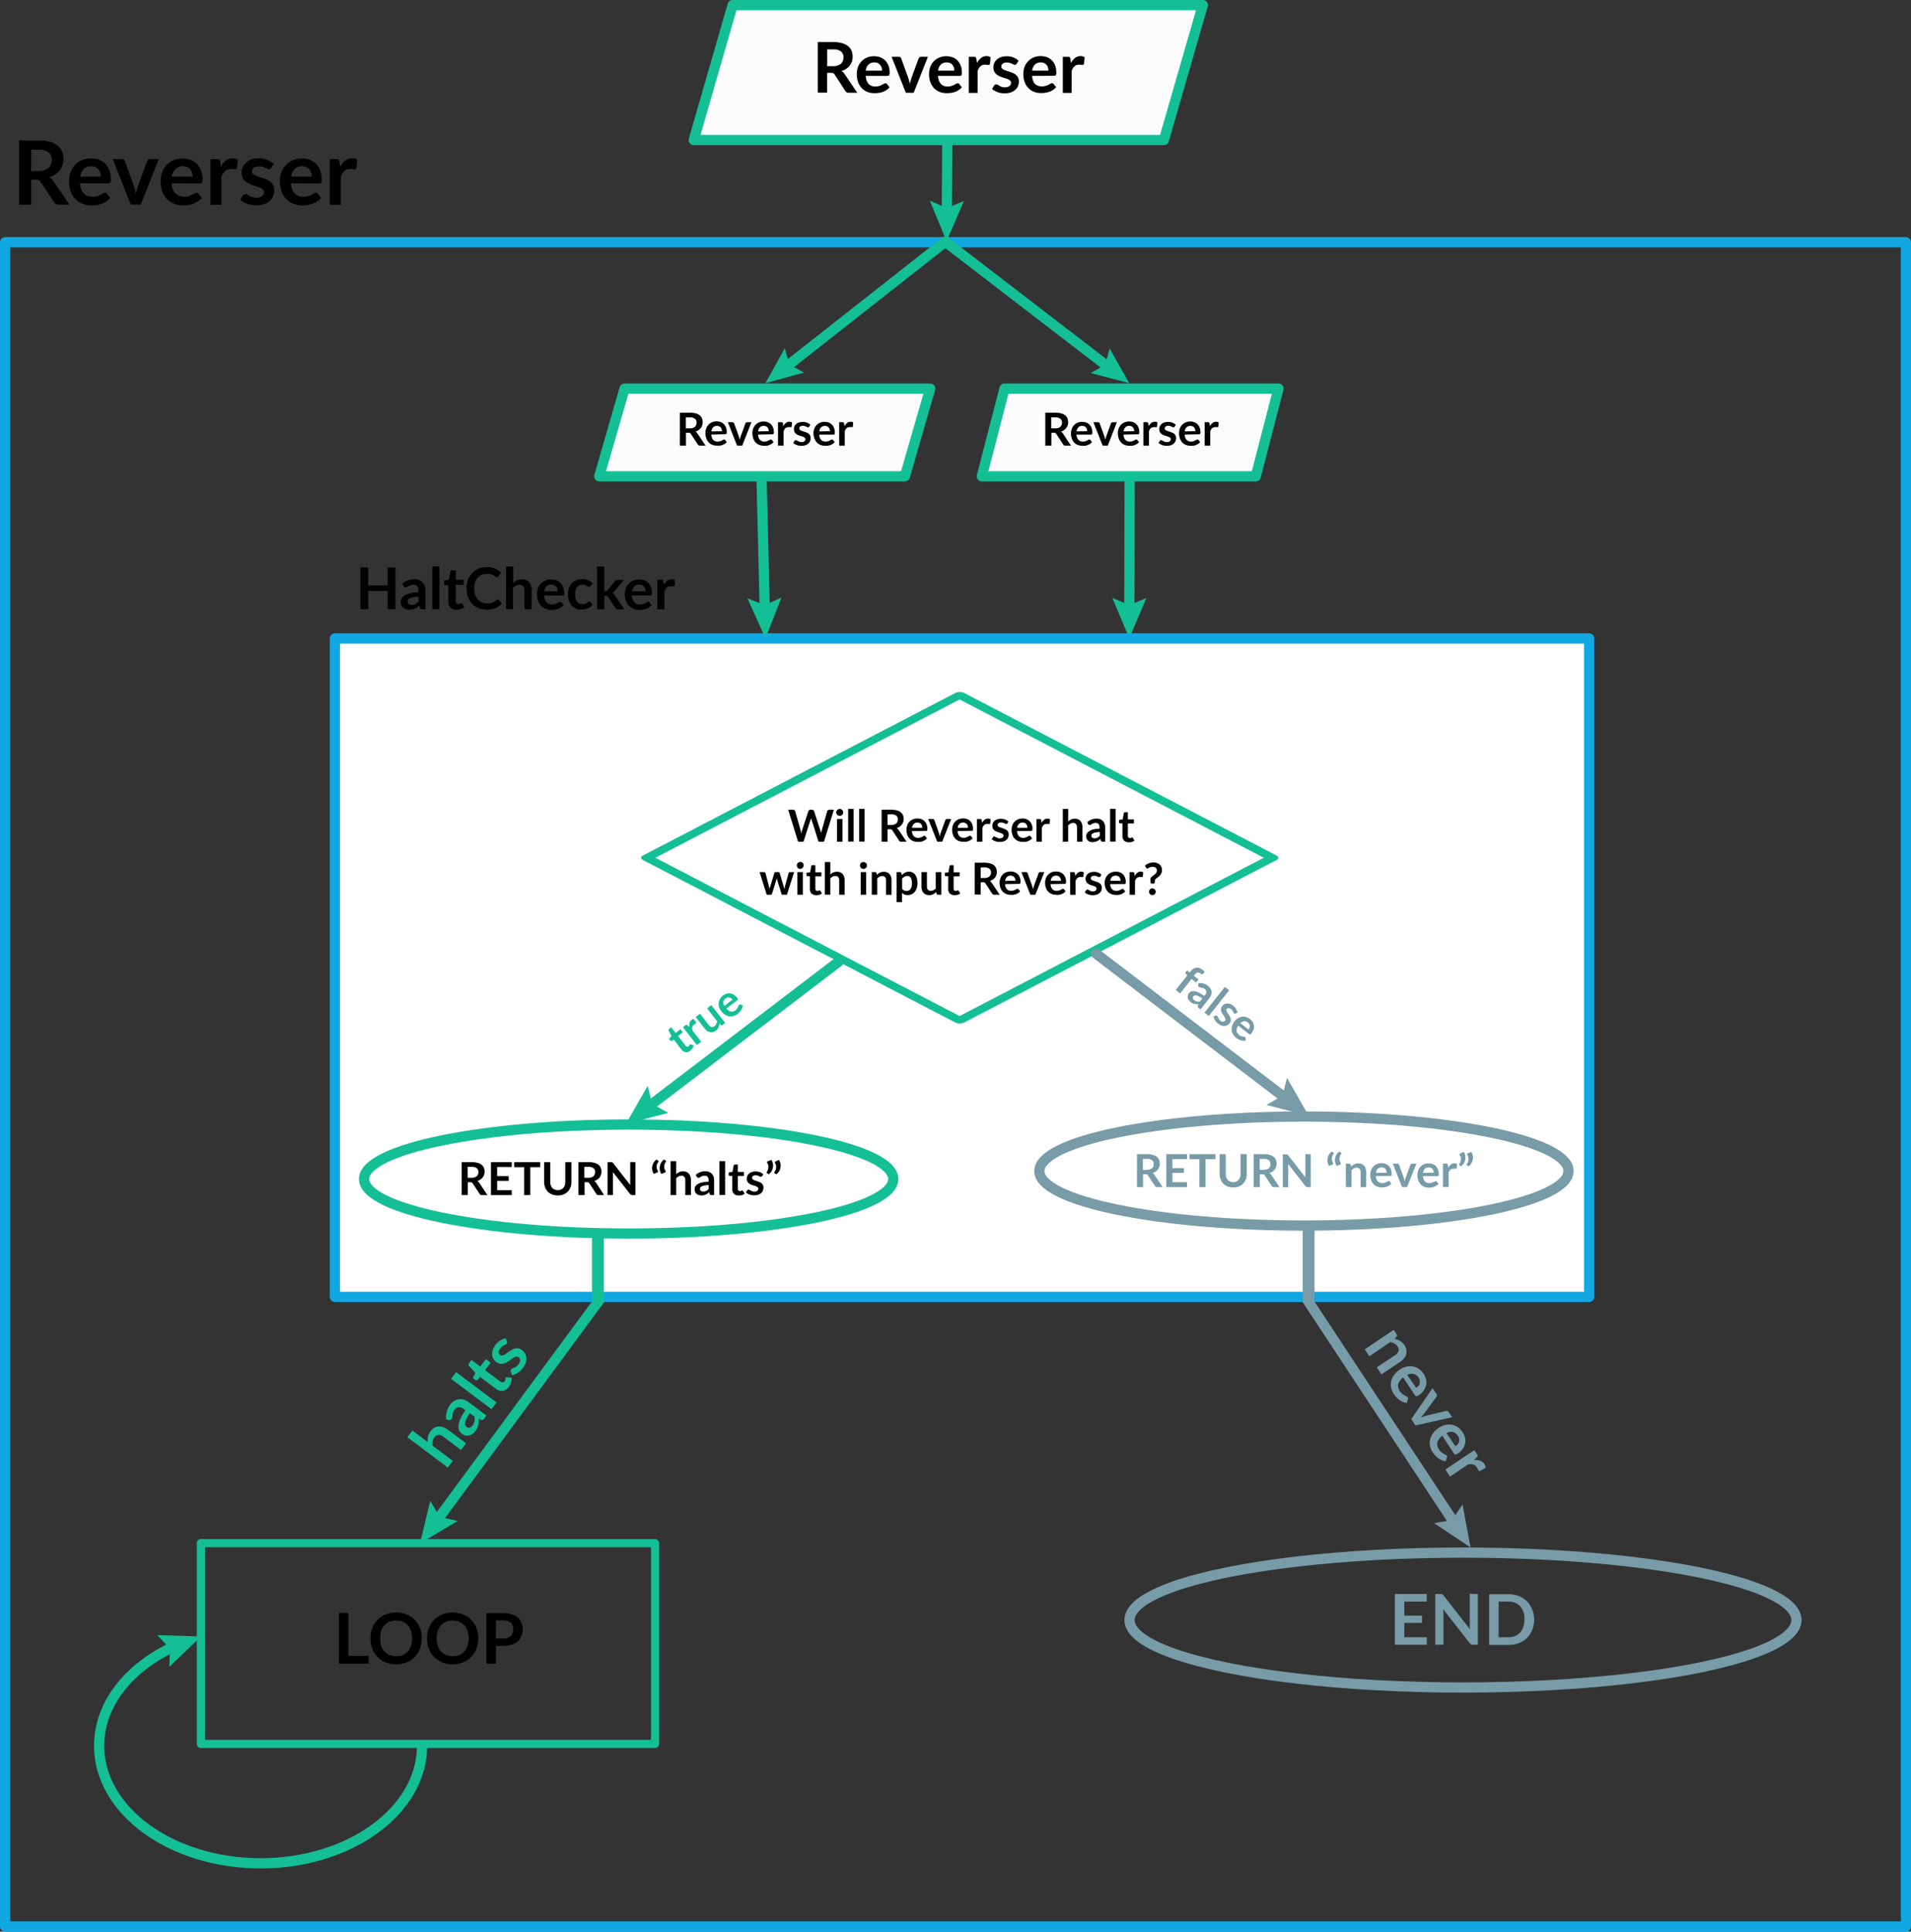 <svg id="Layer_1" data-name="Layer 1" xmlns="http://www.w3.org/2000/svg" width="467.5" height="472.46" viewBox="0 0 467.5 472.46"><rect x="0" y="0" width="467.5" height="472.46" fill="#333333" stroke="none"/><defs><style>.cls-1,.cls-10,.cls-11,.cls-12,.cls-3,.cls-6,.cls-8,.cls-9{fill:none;}.cls-1,.cls-11,.cls-7,.cls-8,.cls-9{stroke:#14bf96;}.cls-1,.cls-3,.cls-5,.cls-6,.cls-7,.cls-8{stroke-linecap:round;}.cls-1,.cls-11,.cls-3,.cls-5,.cls-6,.cls-7,.cls-8{stroke-linejoin:round;}.cls-1,.cls-10,.cls-3,.cls-5,.cls-6,.cls-7,.cls-9{stroke-width:2.5px;}.cls-2{fill:#14bf96;}.cls-10,.cls-12,.cls-3{stroke:#789ba8;}.cls-4{fill:#789ba8;}.cls-5{fill:#fff;}.cls-5,.cls-6{stroke:#10a7e3;}.cls-7{fill:#fcfcfc;}.cls-8{stroke-width:2px;}.cls-10,.cls-12,.cls-9{stroke-miterlimit:10;}.cls-11,.cls-12{stroke-width:2.9px;}</style></defs><title>reverser-self1</title><line class="cls-1" x1="276.36" y1="117.09" x2="276.28" y2="149.41"/><polygon class="cls-2" points="272.12 146.24 276.28 148.02 280.45 146.26 276.26 156.13 272.12 146.24"/><line class="cls-1" x1="147.26" y1="317.12" x2="106.74" y2="372.1"/><polygon class="cls-2" points="105.26 367.08 107.56 370.98 111.96 372.03 102.75 377.5 105.26 367.08"/><line class="cls-3" x1="319.26" y1="317.12" x2="356.05" y2="372.9"/><polygon class="cls-4" points="350.83 372.56 355.29 371.74 357.79 367.97 359.75 378.5 350.83 372.56"/><rect class="cls-5" x="81.93" y="156.15" width="306.83" height="161.06"/><path class="cls-2" d="M104.65,352.72a4.22,4.22,0,0,1,.06-1.33,3,3,0,0,1,.61-1.3,3.08,3.08,0,0,1,.93-.85,2.46,2.46,0,0,1,1.08-.32,3.07,3.07,0,0,1,1.14.17,4.61,4.61,0,0,1,1.16.64L114,353l-1.23,1.65-4.34-3.27a1.85,1.85,0,0,0-1.18-.44,1.35,1.35,0,0,0-1,.62,2.2,2.2,0,0,0-.41.94,3.38,3.38,0,0,0,0,1.1l4.93,3.71-1.23,1.64-9.88-7.42,1.23-1.65Z"/><path class="cls-2" d="M109.15,347.19a5.07,5.07,0,0,1,1-3.65,3.74,3.74,0,0,1,1-.92,3.08,3.08,0,0,1,1.15-.39,2.92,2.92,0,0,1,1.2.13,4.33,4.33,0,0,1,1.2.63l4.3,3.24-.56.75a.85.85,0,0,1-.34.3.58.58,0,0,1-.43,0l-.6-.22a5.69,5.69,0,0,1,0,.81,4.29,4.29,0,0,1-.09.73,3.13,3.13,0,0,1-.24.71,4.81,4.81,0,0,1-.44.72,3.71,3.71,0,0,1-.72.71,2.21,2.21,0,0,1-.82.36,1.79,1.79,0,0,1-.89,0,2.45,2.45,0,0,1-.91-.46,1.68,1.68,0,0,1-.45-.47,1.83,1.83,0,0,1-.28-.65,2.82,2.82,0,0,1-.06-.84,4,4,0,0,1,.22-1,8.56,8.56,0,0,1,.55-1.25,13.11,13.11,0,0,1,.92-1.47l-.4-.3a1.82,1.82,0,0,0-1.23-.47,1.35,1.35,0,0,0-1,.6,2.44,2.44,0,0,0-.4.73,3.89,3.89,0,0,0-.14.62c0,.19,0,.36-.06.52a.9.9,0,0,1-.18.43.6.6,0,0,1-.31.22.86.86,0,0,1-.35,0Zm5.79-1.54a11.35,11.35,0,0,0-.78,1.29,3.74,3.74,0,0,0-.35.95,1.21,1.21,0,0,0,0,.66.84.84,0,0,0,.31.43.88.88,0,0,0,.81.21,1.41,1.41,0,0,0,.69-.53,2.43,2.43,0,0,0,.47-1,3.37,3.37,0,0,0,0-1.14Z"/><path class="cls-2" d="M111.58,335.6l9.88,7.43-1.23,1.64-9.88-7.42Z"/><path class="cls-2" d="M124.51,339.19a2.29,2.29,0,0,1-1.53,1,2.37,2.37,0,0,1-1.74-.57l-3.81-2.86-.53.7a.38.38,0,0,1-.25.16.39.39,0,0,1-.33-.1l-.65-.49.64-1.23-1.6-1.75a.45.45,0,0,1-.11-.28.48.48,0,0,1,.1-.29l.64-.85,2.15,1.61,1.37-1.82,1.17.88-1.37,1.82,3.7,2.78a.88.88,0,0,0,.62.21.68.68,0,0,0,.5-.29,1,1,0,0,0,.15-.28,1.4,1.4,0,0,0,.06-.24c0-.07,0-.14,0-.19a.25.25,0,0,1,0-.15.22.22,0,0,1,.13-.09.47.47,0,0,1,.18,0l1.17.11a3.11,3.11,0,0,1-.17,1.16A3.73,3.73,0,0,1,124.51,339.19Z"/><path class="cls-2" d="M124.05,328.15a.61.61,0,0,1,0,.25.57.57,0,0,1-.09.22.8.8,0,0,1-.26.21c-.12.05-.24.12-.39.2a3.58,3.58,0,0,0-.46.3,2.21,2.21,0,0,0-.47.49,1.58,1.58,0,0,0-.37.91.8.8,0,0,0,.33.68.66.66,0,0,0,.48.14,1.68,1.68,0,0,0,.55-.18,4.33,4.33,0,0,0,.6-.39l.66-.46a8.1,8.1,0,0,1,.7-.42,2.68,2.68,0,0,1,.74-.28,2.1,2.1,0,0,1,.79,0,1.89,1.89,0,0,1,.81.39,2.85,2.85,0,0,1,.78.85,2.47,2.47,0,0,1,.32,1.07,2.86,2.86,0,0,1-.17,1.2,4.47,4.47,0,0,1-.71,1.31,5,5,0,0,1-.58.64,5.29,5.29,0,0,1-.66.51,4.64,4.64,0,0,1-.69.37,3.29,3.29,0,0,1-.68.21l-.34-.85a.63.63,0,0,1,0-.3.76.76,0,0,1,.13-.3.7.7,0,0,1,.31-.22l.42-.18a3.23,3.23,0,0,0,.5-.28,2.19,2.19,0,0,0,.55-.55,1.94,1.94,0,0,0,.31-.55,1.52,1.52,0,0,0,.08-.49.89.89,0,0,0-.12-.39.94.94,0,0,0-.26-.3.68.68,0,0,0-.5-.15,1.61,1.61,0,0,0-.55.18,4.39,4.39,0,0,0-.61.39l-.66.47c-.23.15-.46.3-.71.43a2.42,2.42,0,0,1-.77.26,2.07,2.07,0,0,1-.82,0,2.34,2.34,0,0,1-.88-.44,2.44,2.44,0,0,1-.67-.76,2.38,2.38,0,0,1-.3-1,3.32,3.32,0,0,1,.15-1.14,4.51,4.51,0,0,1,.67-1.25,4.29,4.29,0,0,1,1.2-1.1,3.63,3.63,0,0,1,1.34-.51Z"/><path class="cls-4" d="M341.11,327.46a6.06,6.06,0,0,1,.7.19,3.07,3.07,0,0,1,.64.29,3.48,3.48,0,0,1,.59.44,4,4,0,0,1,.52.61,3.11,3.11,0,0,1,.49,1.16,2.48,2.48,0,0,1-.05,1.12,2.92,2.92,0,0,1-.54,1,4.26,4.26,0,0,1-1,.88l-4.51,3-1.14-1.7,4.51-3a1.84,1.84,0,0,0,.8-1,1.34,1.34,0,0,0-.25-1.15,2.19,2.19,0,0,0-.76-.69,3.59,3.59,0,0,0-1-.37L335,331.74l-1.14-1.7,7.08-4.76.7,1a.51.51,0,0,1,0,.65Z"/><path class="cls-4" d="M343.26,336.9a3.92,3.92,0,0,0-.81.83,2.27,2.27,0,0,0-.39.84,1.88,1.88,0,0,0,0,.85,2.43,2.43,0,0,0,.38.84,2.67,2.67,0,0,0,.58.65,2.92,2.92,0,0,0,.56.38l.48.25a.78.78,0,0,1,.32.27.43.43,0,0,1,.05.42l-.29.91a3.45,3.45,0,0,1-1-.26,4.6,4.6,0,0,1-.86-.5,4.85,4.85,0,0,1-.71-.65A7.26,7.26,0,0,1,341,341a4.66,4.66,0,0,1-.68-1.54,3.76,3.76,0,0,1,0-1.6,4,4,0,0,1,.7-1.53,5.48,5.48,0,0,1,1.45-1.37,4.64,4.64,0,0,1,1.53-.68,3.94,3.94,0,0,1,1.56-.08,3.81,3.81,0,0,1,1.47.57,4.56,4.56,0,0,1,1.85,2.62,3.27,3.27,0,0,1,0,1.39,3.68,3.68,0,0,1-.58,1.32,4.78,4.78,0,0,1-1.21,1.15,1.28,1.28,0,0,1-.58.26c-.13,0-.24-.07-.35-.22Zm3.21,2.56A2.11,2.11,0,0,0,347,339a1.62,1.62,0,0,0,.33-.62,1.69,1.69,0,0,0,0-.71,2.19,2.19,0,0,0-1.52-1.63,2.44,2.44,0,0,0-1.56.26Z"/><path class="cls-4" d="M355.25,346.65l-9,2-1-1.55,5.2-7.57.95,1.41a.65.65,0,0,1,.12.38.52.52,0,0,1-.11.33l-2.87,3.9a6.71,6.71,0,0,1-.52.63c-.17.2-.35.39-.53.57l.73-.27a8.16,8.16,0,0,1,.79-.24l4.72-1.14a.5.5,0,0,1,.34,0,.59.59,0,0,1,.29.23Z"/><path class="cls-4" d="M352.84,351.17a3.89,3.89,0,0,0-.81.82,2.24,2.24,0,0,0-.39.85,1.88,1.88,0,0,0,0,.85,2.61,2.61,0,0,0,.38.84,2.88,2.88,0,0,0,.58.65,4.27,4.27,0,0,0,.56.38l.48.25a.77.77,0,0,1,.32.26.43.43,0,0,1,0,.42l-.29.91a3.45,3.45,0,0,1-1-.26,4.55,4.55,0,0,1-.86-.49,5,5,0,0,1-.71-.66,7.59,7.59,0,0,1-.57-.73,4.57,4.57,0,0,1-.68-1.54,3.71,3.71,0,0,1,0-1.59,4,4,0,0,1,.7-1.54,5.64,5.64,0,0,1,1.45-1.37,4.85,4.85,0,0,1,1.53-.68,3.92,3.92,0,0,1,1.56-.07,3.81,3.81,0,0,1,1.47.57,4.56,4.56,0,0,1,1.85,2.62,3.11,3.11,0,0,1,0,1.39,3.45,3.45,0,0,1-.57,1.31,4.46,4.46,0,0,1-1.21,1.15,1.33,1.33,0,0,1-.58.27.43.43,0,0,1-.35-.23Zm3.21,2.56a2.51,2.51,0,0,0,.56-.51,1.74,1.74,0,0,0,.33-.63,1.68,1.68,0,0,0,0-.71,2.19,2.19,0,0,0-1.52-1.63,2.51,2.51,0,0,0-1.56.26Z"/><path class="cls-4" d="M360.52,357.14a3.72,3.72,0,0,1,1.52.12,2,2,0,0,1,1.09.83,1.59,1.59,0,0,1,.31.93l-1.35.75a.42.42,0,0,1-.24,0,.32.32,0,0,1-.17-.14,1.62,1.62,0,0,1-.17-.33,2.42,2.42,0,0,0-.24-.42,1.52,1.52,0,0,0-.42-.45,1.54,1.54,0,0,0-.5-.24,1.88,1.88,0,0,0-.59-.06,4.43,4.43,0,0,0-.67.09l-4.36,2.93-1.15-1.71,7.09-4.75.67,1a.67.67,0,0,1,.15.43.71.71,0,0,1-.24.36Z"/><rect class="cls-6" x="1.25" y="59.25" width="465" height="411.96"/><line class="cls-1" x1="231.75" y1="35.5" x2="231.62" y2="52.29"/><polygon class="cls-2" points="227.48 49.1 231.63 50.9 235.81 49.17 231.57 59.01 227.48 49.1"/><polygon class="cls-7" points="284.73 34.25 169.71 34.25 179.23 1.25 294.25 1.25 284.73 34.25"/><path d="M209.72,22.69h-2.08a.9.9,0,0,1-.85-.46l-2.6-4a1,1,0,0,0-.33-.32,1.14,1.14,0,0,0-.51-.09h-1v4.84h-2.3V10.29h3.77a7.7,7.7,0,0,1,2.17.27,4,4,0,0,1,1.48.73,2.94,2.94,0,0,1,.85,1.13,3.73,3.73,0,0,1,.27,1.44,3.79,3.79,0,0,1-.18,1.18,3.66,3.66,0,0,1-.53,1,3.43,3.43,0,0,1-.86.79,4.13,4.13,0,0,1-1.16.54,2.1,2.1,0,0,1,.41.31,2,2,0,0,1,.34.41Zm-5.92-6.5a3.5,3.5,0,0,0,1.13-.16,2.2,2.2,0,0,0,.8-.45,1.89,1.89,0,0,0,.47-.68,2.41,2.41,0,0,0,.15-.87,1.78,1.78,0,0,0-.62-1.45,3,3,0,0,0-1.9-.5h-1.47v4.11Z"/><path d="M211.78,18.56a4.64,4.64,0,0,0,.24,1.17,2.64,2.64,0,0,0,.5.82,2.11,2.11,0,0,0,.73.48,3.14,3.14,0,0,0,1.82,0,4.13,4.13,0,0,0,.66-.26l.48-.27a.83.83,0,0,1,.41-.12.43.43,0,0,1,.39.2l.61.77a3.22,3.22,0,0,1-.79.69,4.06,4.06,0,0,1-.91.45,4.63,4.63,0,0,1-1,.23,6.39,6.39,0,0,1-1,.07,4.71,4.71,0,0,1-1.7-.3,3.72,3.72,0,0,1-1.37-.9,4.33,4.33,0,0,1-.92-1.48,5.72,5.72,0,0,1-.33-2,5,5,0,0,1,.29-1.7,3.88,3.88,0,0,1,.84-1.38,3.94,3.94,0,0,1,1.32-.93,4.33,4.33,0,0,1,1.77-.34,4.47,4.47,0,0,1,1.53.26,3.41,3.41,0,0,1,1.21.78,3.71,3.71,0,0,1,.79,1.25,4.74,4.74,0,0,1,.28,1.7,1.33,1.33,0,0,1-.1.64.43.43,0,0,1-.39.17Zm4-1.28a2.43,2.43,0,0,0-.12-.77,1.74,1.74,0,0,0-.93-1.08,2.16,2.16,0,0,0-.83-.15,1.94,1.94,0,0,0-1.44.52,2.52,2.52,0,0,0-.67,1.48Z"/><path d="M227,13.9l-3.48,8.79h-1.92l-3.48-8.79h1.74a.63.63,0,0,1,.4.11.48.48,0,0,1,.21.28l1.7,4.7q.14.41.24.81l.18.78c0-.26.12-.52.18-.78A8.36,8.36,0,0,1,223,19l1.73-4.7A.58.58,0,0,1,225,14a.6.6,0,0,1,.37-.11Z"/><path d="M229.46,18.56a4.64,4.64,0,0,0,.24,1.17,2.47,2.47,0,0,0,.5.82,2.11,2.11,0,0,0,.73.48,3.14,3.14,0,0,0,1.82,0,3.66,3.66,0,0,0,.65-.26l.49-.27a.83.83,0,0,1,.41-.12.43.43,0,0,1,.39.2l.61.77a3.22,3.22,0,0,1-.79.69,4.06,4.06,0,0,1-.91.45,4.78,4.78,0,0,1-1,.23,6.39,6.39,0,0,1-1,.07,4.71,4.71,0,0,1-1.7-.3,3.72,3.72,0,0,1-1.37-.9,4.33,4.33,0,0,1-.92-1.48,5.72,5.72,0,0,1-.33-2,5,5,0,0,1,.29-1.7,3.88,3.88,0,0,1,.84-1.38,3.94,3.94,0,0,1,1.32-.93,4.33,4.33,0,0,1,1.77-.34,4.47,4.47,0,0,1,1.53.26,3.41,3.41,0,0,1,1.21.78,3.71,3.71,0,0,1,.79,1.25,4.74,4.74,0,0,1,.28,1.7,1.33,1.33,0,0,1-.1.64.43.43,0,0,1-.39.17Zm4-1.28a2.43,2.43,0,0,0-.11-.77,1.74,1.74,0,0,0-.93-1.08,2.16,2.16,0,0,0-.83-.15,1.94,1.94,0,0,0-1.44.52,2.52,2.52,0,0,0-.67,1.48Z"/><path d="M239,15.42a3.77,3.77,0,0,1,1-1.24,2.06,2.06,0,0,1,1.33-.45,1.63,1.63,0,0,1,1,.27l-.14,1.58a.41.41,0,0,1-.12.22.32.32,0,0,1-.22.07l-.38,0a2.83,2.83,0,0,0-.5-.05,2,2,0,0,0-.62.1,1.54,1.54,0,0,0-.49.3,2,2,0,0,0-.39.47,5.11,5.11,0,0,0-.31.62v5.42H237V13.9h1.24a.64.64,0,0,1,.45.11.68.68,0,0,1,.17.42Z"/><path d="M248.69,15.61a.42.42,0,0,1-.18.19.43.43,0,0,1-.24.06.75.75,0,0,1-.33-.09l-.4-.19a3.27,3.27,0,0,0-.53-.19,2.43,2.43,0,0,0-.7-.09,1.61,1.61,0,0,0-1,.27.84.84,0,0,0-.35.69.68.68,0,0,0,.18.48,1.69,1.69,0,0,0,.49.34,5.93,5.93,0,0,0,.69.26l.78.25c.27.09.53.2.78.31a2.74,2.74,0,0,1,.69.45,2,2,0,0,1,.49.65,2.08,2.08,0,0,1,.19.91,3,3,0,0,1-.23,1.17,2.63,2.63,0,0,1-.67.92,3.17,3.17,0,0,1-1.1.61,4.66,4.66,0,0,1-1.51.22,5.17,5.17,0,0,1-.89-.08,4.63,4.63,0,0,1-.83-.23,4.08,4.08,0,0,1-.73-.34,3.55,3.55,0,0,1-.6-.43l.49-.81a.77.77,0,0,1,.22-.22.64.64,0,0,1,.33-.08.65.65,0,0,1,.37.12l.41.24a4.76,4.76,0,0,0,.54.24,2.5,2.5,0,0,0,.79.11,2.08,2.08,0,0,0,.65-.09A1.32,1.32,0,0,0,247,21a.94.94,0,0,0,.26-.34,1.1,1.1,0,0,0,.08-.4.71.71,0,0,0-.18-.5,1.64,1.64,0,0,0-.49-.34,5.12,5.12,0,0,0-.7-.27c-.26-.07-.52-.16-.79-.25a7.85,7.85,0,0,1-.8-.32,2.55,2.55,0,0,1-.69-.47,2.16,2.16,0,0,1-.49-.69,2.52,2.52,0,0,1-.18-1,2.6,2.6,0,0,1,.21-1,2.36,2.36,0,0,1,.63-.85,3.06,3.06,0,0,1,1-.58,4.17,4.17,0,0,1,1.43-.22,4.4,4.4,0,0,1,1.65.3,3.62,3.62,0,0,1,1.24.79Z"/><path d="M252.48,18.56a4.64,4.64,0,0,0,.24,1.17,2.47,2.47,0,0,0,.5.82A2,2,0,0,0,254,21a3.14,3.14,0,0,0,1.82,0,3.66,3.66,0,0,0,.65-.26l.49-.27a.83.83,0,0,1,.41-.12.44.44,0,0,1,.39.2l.61.77a3.41,3.41,0,0,1-.79.69,4.06,4.06,0,0,1-.91.45,4.72,4.72,0,0,1-1,.23,6.16,6.16,0,0,1-1,.07,4.71,4.71,0,0,1-1.7-.3,3.72,3.72,0,0,1-1.37-.9,4.18,4.18,0,0,1-.92-1.48,5.72,5.72,0,0,1-.33-2,5,5,0,0,1,.29-1.7A4,4,0,0,1,251.5,15a4.08,4.08,0,0,1,1.33-.93,4.33,4.33,0,0,1,1.77-.34,4.47,4.47,0,0,1,1.53.26,3.28,3.28,0,0,1,1.2.78,3.58,3.58,0,0,1,.8,1.25,4.74,4.74,0,0,1,.28,1.7,1.33,1.33,0,0,1-.1.64.43.43,0,0,1-.39.17Zm4-1.28a2.43,2.43,0,0,0-.11-.77,1.74,1.74,0,0,0-.93-1.08,2.16,2.16,0,0,0-.83-.15,1.94,1.94,0,0,0-1.44.52,2.52,2.52,0,0,0-.67,1.48Z"/><path d="M262,15.42a3.77,3.77,0,0,1,1-1.24,2.06,2.06,0,0,1,1.33-.45,1.65,1.65,0,0,1,1,.27l-.14,1.58a.36.36,0,0,1-.13.22.28.28,0,0,1-.21.07l-.38,0a2.92,2.92,0,0,0-.5-.05,2,2,0,0,0-.62.1,1.54,1.54,0,0,0-.49.3,2,2,0,0,0-.39.47,5.11,5.11,0,0,0-.31.62v5.42H260V13.9h1.24a.68.68,0,0,1,.45.11.68.68,0,0,1,.17.42Z"/><path d="M17,50.05H14.31a1.15,1.15,0,0,1-1.08-.59l-3.3-5a1.11,1.11,0,0,0-.41-.4,1.36,1.36,0,0,0-.65-.12H7.62v6.13H4.7V34.36H9.49a10,10,0,0,1,2.74.33,5.37,5.37,0,0,1,1.87.93,3.65,3.65,0,0,1,1.08,1.43,4.7,4.7,0,0,1,.35,1.83,4.61,4.61,0,0,1-.24,1.49,4,4,0,0,1-.67,1.28,4.35,4.35,0,0,1-1.08,1,5.53,5.53,0,0,1-1.47.69,2.39,2.39,0,0,1,.52.38,2.55,2.55,0,0,1,.43.53ZM9.44,41.83a4.46,4.46,0,0,0,1.44-.21,2.9,2.9,0,0,0,1-.57,2.32,2.32,0,0,0,.59-.86,3,3,0,0,0,.2-1.1,2.25,2.25,0,0,0-.79-1.83,3.76,3.76,0,0,0-2.4-.64H7.62v5.21Z"/><path d="M19.56,44.82a5.43,5.43,0,0,0,.31,1.48,3,3,0,0,0,.63,1,2.47,2.47,0,0,0,.92.61,3.5,3.5,0,0,0,1.19.2A3.77,3.77,0,0,0,23.74,48a4.82,4.82,0,0,0,.82-.34l.62-.33a1,1,0,0,1,.51-.16.57.57,0,0,1,.5.25l.77,1a4.12,4.12,0,0,1-1,.87,5.13,5.13,0,0,1-1.15.57,6.49,6.49,0,0,1-1.23.3,10.1,10.1,0,0,1-1.21.08,6.13,6.13,0,0,1-2.16-.38,4.92,4.92,0,0,1-1.73-1.14,5.34,5.34,0,0,1-1.16-1.87,7.25,7.25,0,0,1-.42-2.57,6.34,6.34,0,0,1,.36-2.15,5.12,5.12,0,0,1,1.06-1.74A5,5,0,0,1,20,39.18a5.53,5.53,0,0,1,2.24-.43,5.62,5.62,0,0,1,2,.33,4.24,4.24,0,0,1,1.52,1,4.56,4.56,0,0,1,1,1.59,5.93,5.93,0,0,1,.36,2.14,1.69,1.69,0,0,1-.13.82.54.54,0,0,1-.5.21Zm5.11-1.61a3.53,3.53,0,0,0-.14-1,2.49,2.49,0,0,0-.44-.8,2,2,0,0,0-.75-.55,2.44,2.44,0,0,0-1-.2,2.47,2.47,0,0,0-1.83.66,3.23,3.23,0,0,0-.85,1.88Z"/><path d="M38.84,38.92,34.43,50.05H32L27.58,38.92h2.21a.9.9,0,0,1,.51.14.66.66,0,0,1,.26.36l2.15,5.94c.12.35.22.69.31,1s.16.67.22,1l.24-1c.09-.33.19-.67.32-1L36,39.42a.74.74,0,0,1,.27-.36.79.79,0,0,1,.47-.14Z"/><path d="M42,44.82a5.09,5.09,0,0,0,.3,1.48,3,3,0,0,0,.63,1,2.43,2.43,0,0,0,.93.61,3.4,3.4,0,0,0,1.18.2A3.77,3.77,0,0,0,46.15,48a4.5,4.5,0,0,0,.82-.34l.62-.33a1,1,0,0,1,.52-.16.55.55,0,0,1,.49.25l.77,1a4.27,4.27,0,0,1-1,.87,5.43,5.43,0,0,1-1.16.57,6.49,6.49,0,0,1-1.23.3,9.94,9.94,0,0,1-1.2.08,6.05,6.05,0,0,1-2.16-.38,4.87,4.87,0,0,1-1.74-1.14,5.34,5.34,0,0,1-1.16-1.87,7.25,7.25,0,0,1-.42-2.57,6.11,6.11,0,0,1,.37-2.15,4.93,4.93,0,0,1,2.74-2.92,5.48,5.48,0,0,1,2.23-.43,5.58,5.58,0,0,1,2,.33,4.37,4.37,0,0,1,1.53,1,4.68,4.68,0,0,1,1,1.59,5.93,5.93,0,0,1,.36,2.14,1.69,1.69,0,0,1-.13.82.53.53,0,0,1-.5.21Zm5.11-1.61a3.21,3.21,0,0,0-.15-1,2.49,2.49,0,0,0-.44-.8,1.94,1.94,0,0,0-.74-.55,2.46,2.46,0,0,0-1-.2,2.5,2.5,0,0,0-1.83.66A3.23,3.23,0,0,0,42,43.21Z"/><path d="M54,40.85a4.86,4.86,0,0,1,1.23-1.57,2.66,2.66,0,0,1,1.7-.57,2.08,2.08,0,0,1,1.23.34l-.17,2a.5.5,0,0,1-.16.27.4.4,0,0,1-.27.09,3,3,0,0,1-.49-.06,3.31,3.31,0,0,0-.62,0,2.15,2.15,0,0,0-.79.13,2,2,0,0,0-.63.37,2.9,2.9,0,0,0-.49.59,5.81,5.81,0,0,0-.39.79v6.86H51.5V38.92h1.57a.86.86,0,0,1,.58.15.79.79,0,0,1,.21.52Z"/><path d="M66.35,41.09a.59.59,0,0,1-.23.24.56.56,0,0,1-.3.07,1,1,0,0,1-.42-.1l-.51-.25a4.73,4.73,0,0,0-.67-.24,3.33,3.33,0,0,0-.89-.11,2,2,0,0,0-1.24.34,1,1,0,0,0-.45.87.85.85,0,0,0,.24.61,2,2,0,0,0,.61.42,5.57,5.57,0,0,0,.88.34c.32.09.65.2,1,.32a8.48,8.48,0,0,1,1,.39,3.5,3.5,0,0,1,.88.57,2.51,2.51,0,0,1,.85,2A3.76,3.76,0,0,1,66.79,48a3.22,3.22,0,0,1-.85,1.18,4.1,4.1,0,0,1-1.4.77,6.16,6.16,0,0,1-1.91.27,5.91,5.91,0,0,1-1.12-.1,6.13,6.13,0,0,1-1.06-.29,5.64,5.64,0,0,1-.93-.43,5,5,0,0,1-.75-.54l.62-1a.87.87,0,0,1,.28-.29.83.83,0,0,1,.41-.09.81.81,0,0,1,.47.14l.52.3a4.54,4.54,0,0,0,.69.31,3.08,3.08,0,0,0,1,.14,2.49,2.49,0,0,0,.82-.12,1.5,1.5,0,0,0,.56-.3,1.1,1.1,0,0,0,.33-.42,1.32,1.32,0,0,0,.1-.51.93.93,0,0,0-.23-.64,2.12,2.12,0,0,0-.62-.43,4.75,4.75,0,0,0-.88-.33l-1-.32a9.71,9.71,0,0,1-1-.41,3.57,3.57,0,0,1-.88-.59,2.66,2.66,0,0,1-.61-.88,3,3,0,0,1-.24-1.26,3.22,3.22,0,0,1,.27-1.3,3.11,3.11,0,0,1,.8-1.08A4,4,0,0,1,61.47,39a5.62,5.62,0,0,1,1.82-.27,5.37,5.37,0,0,1,2.09.38,4.73,4.73,0,0,1,1.58,1Z"/><path d="M71.16,44.82a5.09,5.09,0,0,0,.3,1.48,3,3,0,0,0,.63,1,2.43,2.43,0,0,0,.93.61,3.4,3.4,0,0,0,1.18.2A3.77,3.77,0,0,0,75.33,48a4.5,4.5,0,0,0,.82-.34l.62-.33a1,1,0,0,1,.51-.16.55.55,0,0,1,.5.25l.77,1a4.27,4.27,0,0,1-1,.87,5.43,5.43,0,0,1-1.16.57,6.49,6.49,0,0,1-1.23.3,9.94,9.94,0,0,1-1.2.08,6.05,6.05,0,0,1-2.16-.38,4.87,4.87,0,0,1-1.74-1.14,5.34,5.34,0,0,1-1.16-1.87,7.25,7.25,0,0,1-.42-2.57,6.11,6.11,0,0,1,.37-2.15,4.93,4.93,0,0,1,2.74-2.92,5.48,5.48,0,0,1,2.23-.43,5.58,5.58,0,0,1,2,.33,4.37,4.37,0,0,1,1.53,1,4.68,4.68,0,0,1,1,1.59,5.93,5.93,0,0,1,.36,2.14,1.69,1.69,0,0,1-.13.82.53.53,0,0,1-.5.21Zm5.11-1.61a3.21,3.21,0,0,0-.15-1,2.49,2.49,0,0,0-.44-.8,1.94,1.94,0,0,0-.74-.55,2.46,2.46,0,0,0-1-.2,2.49,2.49,0,0,0-1.83.66,3.23,3.23,0,0,0-.85,1.88Z"/><path d="M83.21,40.85a4.86,4.86,0,0,1,1.23-1.57,2.66,2.66,0,0,1,1.7-.57,2.08,2.08,0,0,1,1.23.34l-.17,2a.5.5,0,0,1-.16.27.4.4,0,0,1-.27.09,3,3,0,0,1-.49-.06,3.31,3.31,0,0,0-.62,0,2.15,2.15,0,0,0-.79.13,2,2,0,0,0-.63.37,2.9,2.9,0,0,0-.49.59,5.81,5.81,0,0,0-.39.79v6.86H80.68V38.92h1.57a.86.86,0,0,1,.58.15.79.79,0,0,1,.21.52Z"/><rect class="cls-8" x="49.15" y="377.44" width="111.1" height="49.11"/><path d="M90.17,405v1.91H82.92v-12.4h2.3V405Z"/><path d="M103.17,400.74a6.88,6.88,0,0,1-.45,2.52,5.79,5.79,0,0,1-3.24,3.34,7.23,7.23,0,0,1-5.13,0,5.82,5.82,0,0,1-3.26-3.34,6.88,6.88,0,0,1-.45-2.52,7,7,0,0,1,.45-2.53,6,6,0,0,1,1.28-2,5.64,5.64,0,0,1,2-1.32,6.6,6.6,0,0,1,2.56-.48,6.71,6.71,0,0,1,1.77.22,5.85,5.85,0,0,1,1.52.62,5.12,5.12,0,0,1,1.25,1,5.65,5.65,0,0,1,.94,1.27A6.46,6.46,0,0,1,103,399,7,7,0,0,1,103.17,400.74Zm-2.35,0a5.77,5.77,0,0,0-.27-1.83,4.21,4.21,0,0,0-.78-1.38,3.36,3.36,0,0,0-1.23-.87,4.58,4.58,0,0,0-3.26,0,3.36,3.36,0,0,0-1.23.87,4.06,4.06,0,0,0-.79,1.38,6.34,6.34,0,0,0,0,3.66,3.92,3.92,0,0,0,.79,1.37,3.46,3.46,0,0,0,1.23.86,4.58,4.58,0,0,0,3.26,0,3.46,3.46,0,0,0,1.23-.86,4.06,4.06,0,0,0,.78-1.37A5.77,5.77,0,0,0,100.82,400.74Z"/><path d="M117,400.74a6.88,6.88,0,0,1-.45,2.52,5.79,5.79,0,0,1-3.24,3.34,6.68,6.68,0,0,1-2.57.47,6.6,6.6,0,0,1-2.56-.47,5.82,5.82,0,0,1-3.26-3.34,6.88,6.88,0,0,1-.45-2.52,7,7,0,0,1,.45-2.53,6,6,0,0,1,1.28-2,5.64,5.64,0,0,1,2-1.32,6.6,6.6,0,0,1,2.56-.48,6.71,6.71,0,0,1,1.77.22,5.85,5.85,0,0,1,1.52.62,5.68,5.68,0,0,1,2.18,2.24,6.08,6.08,0,0,1,.59,1.52A7,7,0,0,1,117,400.74Zm-2.35,0a5.5,5.5,0,0,0-.28-1.83,4,4,0,0,0-.77-1.38,3.36,3.36,0,0,0-1.23-.87,4.58,4.58,0,0,0-3.26,0,3.36,3.36,0,0,0-1.23.87,4.06,4.06,0,0,0-.79,1.38,6.34,6.34,0,0,0,0,3.66,3.92,3.92,0,0,0,.79,1.37,3.46,3.46,0,0,0,1.23.86,4.58,4.58,0,0,0,3.26,0,3.46,3.46,0,0,0,1.23-.86,3.88,3.88,0,0,0,.77-1.37A5.5,5.5,0,0,0,114.65,400.74Z"/><path d="M123.05,394.54a6.91,6.91,0,0,1,2.15.29,4.14,4.14,0,0,1,1.5.81,3.25,3.25,0,0,1,.87,1.26,4.09,4.09,0,0,1,.29,1.59,4.4,4.4,0,0,1-.3,1.65,3.42,3.42,0,0,1-.9,1.29,4.19,4.19,0,0,1-1.5.84,6.67,6.67,0,0,1-2.11.3h-1.72v4.37H119v-12.4Zm0,6.23a3.42,3.42,0,0,0,1.11-.16,2,2,0,0,0,.78-.45,1.82,1.82,0,0,0,.46-.72,2.63,2.63,0,0,0,.16-.95,2.36,2.36,0,0,0-.16-.9,1.71,1.71,0,0,0-.46-.69,2.08,2.08,0,0,0-.78-.43,3.63,3.63,0,0,0-1.11-.15h-1.72v4.45Z"/><path class="cls-9" d="M42.84,402.6c-11.16,5.08-18.59,14.11-18.59,24.4,0,15.88,17.68,28.75,39.5,28.75s39.5-12.87,39.5-28.75"/><polygon class="cls-2" points="38.44 399.93 41.58 403.18 41.42 407.7 49.15 400.28 38.44 399.93"/><path class="cls-4" d="M343.54,391.73v3.44h4.34v1.77h-4.34v3.51h5.51v1.84h-7.82v-12.4h7.82v1.84Z"/><path class="cls-4" d="M361.54,389.89v12.4h-1.18a1,1,0,0,1-.46-.09,1.09,1.09,0,0,1-.36-.3l-6.47-8.27c0,.38.05.73.05,1.05v7.61h-2v-12.4h1.21l.25,0a.59.59,0,0,1,.19,0,.66.66,0,0,1,.16.11l.17.19,6.5,8.3c0-.2,0-.39-.05-.59s0-.37,0-.54v-7.54Z"/><path class="cls-4" d="M375.31,396.09a6.79,6.79,0,0,1-.45,2.51,5.84,5.84,0,0,1-1.28,2,5.69,5.69,0,0,1-2,1.28,7,7,0,0,1-2.57.45H364.3v-12.4H369a7,7,0,0,1,2.57.46,5.66,5.66,0,0,1,3.26,3.24A6.78,6.78,0,0,1,375.31,396.09Zm-2.37,0a5.78,5.78,0,0,0-.26-1.83,4,4,0,0,0-.78-1.37,3.59,3.59,0,0,0-1.24-.86,4.23,4.23,0,0,0-1.63-.3h-2.41v8.73H369a4.23,4.23,0,0,0,1.63-.3,3.59,3.59,0,0,0,1.24-.86,4,4,0,0,0,.78-1.37A5.84,5.84,0,0,0,372.94,396.09Z"/><ellipse class="cls-10" cx="357.9" cy="396.25" rx="81.58" ry="16.5"/><line class="cls-1" x1="186.26" y1="115.12" x2="187.1" y2="149.41"/><polygon class="cls-2" points="182.85 146.35 187.06 148.02 191.18 146.15 187.26 156.13 182.85 146.35"/><line class="cls-1" x1="205.12" y1="235.24" x2="158.46" y2="270.82"/><polygon class="cls-2" points="158.44 265.59 159.56 269.98 163.49 272.21 153.12 274.89 158.44 265.59"/><path class="cls-2" d="M234.75,250.35a2.26,2.26,0,0,1-1-.23l-76.49-39.78c-.57-.3-.57-.78,0-1.08l76.49-39.79a2.66,2.66,0,0,1,2.07,0l76.49,39.79a.66.66,0,0,1,.42.54c0,.2-.15.39-.42.54l-76.49,39.78A2.31,2.31,0,0,1,234.75,250.35ZM160.33,209.8l74.42,38.71,74.42-38.71-74.42-38.72Z"/><path class="cls-2" d="M168.84,257a1.44,1.44,0,0,1-1.13.36,1.6,1.6,0,0,1-1-.65l-1.9-2.44-.45.35a.26.26,0,0,1-.19,0,.24.24,0,0,1-.19-.12l-.33-.41.62-.67-.71-1.36a.28.28,0,0,1,0-.2.3.3,0,0,1,.11-.17l.55-.42,1.07,1.38,1.17-.92.59.75-1.17.92,1.85,2.36a.54.54,0,0,0,.35.24.41.41,0,0,0,.36-.09.55.55,0,0,0,.15-.16l.07-.13.05-.12a.28.28,0,0,1,.06-.08.14.14,0,0,1,.1,0l.12,0,.71.27a2,2,0,0,1-.3.7A2.7,2.7,0,0,1,168.84,257Z"/><path class="cls-2" d="M168.67,251.23a2.35,2.35,0,0,1,0-1,1.28,1.28,0,0,1,.49-.74,1,1,0,0,1,.59-.25l.55.84a.23.23,0,0,1,0,.16.21.21,0,0,1-.08.11.86.86,0,0,1-.21.13l-.26.17a1,1,0,0,0-.27.29,1.09,1.09,0,0,0-.13.34,1.2,1.2,0,0,0,0,.38,1.91,1.91,0,0,0,.09.44l2.1,2.69-1.05.82-3.42-4.37.62-.48a.39.39,0,0,1,.27-.12.4.4,0,0,1,.25.14Z"/><path class="cls-2" d="M174,245.83l3.41,4.37-.64.5a.33.33,0,0,1-.42,0l-.34-.3a3.07,3.07,0,0,1-.25.91,2.12,2.12,0,0,1-.63.76,1.87,1.87,0,0,1-.73.37,1.5,1.5,0,0,1-.73,0,1.91,1.91,0,0,1-.69-.3,3.18,3.18,0,0,1-.62-.6l-2.17-2.78,1.05-.82,2.17,2.78a1.16,1.16,0,0,0,.67.47.88.88,0,0,0,.73-.21,1.38,1.38,0,0,0,.41-.52,2.2,2.2,0,0,0,.19-.69L173,246.65Z"/><path class="cls-2" d="M177.69,246.7a2.49,2.49,0,0,0,.57.49,1.49,1.49,0,0,0,.56.21,1.27,1.27,0,0,0,.55,0,1.73,1.73,0,0,0,.53-.29,1.89,1.89,0,0,0,.4-.4,4.09,4.09,0,0,0,.22-.39l.14-.32a.61.61,0,0,1,.15-.22.29.29,0,0,1,.28-.05l.6.14a2.27,2.27,0,0,1-.12.65,2.86,2.86,0,0,1-.29.58,2.63,2.63,0,0,1-.39.49,3.47,3.47,0,0,1-.45.41,3.18,3.18,0,0,1-1,.51,2.39,2.39,0,0,1-1,.08,2.62,2.62,0,0,1-1-.37,3.61,3.61,0,0,1-1-.89,3,3,0,0,1-.51-.95,2.48,2.48,0,0,1,.18-2,2.74,2.74,0,0,1,.75-.86,2.66,2.66,0,0,1,.86-.46,2.17,2.17,0,0,1,.91-.08,2.39,2.39,0,0,1,.88.31,2.83,2.83,0,0,1,.79.73.88.88,0,0,1,.21.36.31.31,0,0,1-.14.24Zm1.51-2.2a1.64,1.64,0,0,0-.36-.34,1.12,1.12,0,0,0-.42-.18.9.9,0,0,0-.46,0,1.43,1.43,0,0,0-1,1.06,1.62,1.62,0,0,0,.24,1Z"/><path d="M204,198.06l-2.43,7.82h-1.32l-1.7-5.34a3.24,3.24,0,0,1-.13-.48c0,.09,0,.17-.07.25a1.55,1.55,0,0,1-.07.23l-1.72,5.34h-1.32l-2.42-7.82h1.21a.55.55,0,0,1,.32.09.46.46,0,0,1,.17.24l1.33,4.68a3.41,3.41,0,0,1,.08.37l.09.43a4,4,0,0,1,.09-.43,3.25,3.25,0,0,1,.11-.37l1.54-4.68a.51.51,0,0,1,.17-.23.46.46,0,0,1,.31-.1h.42a.5.5,0,0,1,.31.09.55.55,0,0,1,.18.24l1.53,4.68a5.62,5.62,0,0,1,.21.77c0-.29.1-.54.15-.77l1.33-4.68a.42.42,0,0,1,.17-.23.48.48,0,0,1,.31-.1Z"/><path d="M206.29,198.71a.72.72,0,0,1-.07.33.83.83,0,0,1-.19.26.71.71,0,0,1-.27.18.75.75,0,0,1-.33.07.72.72,0,0,1-.33-.07.85.85,0,0,1-.45-.44.81.81,0,0,1,0-.66.75.75,0,0,1,.18-.27.8.8,0,0,1,.27-.18.72.72,0,0,1,.33-.07.75.75,0,0,1,.33.07.71.71,0,0,1,.27.18.77.77,0,0,1,.19.27A.72.72,0,0,1,206.29,198.71Zm-.18,1.62v5.55h-1.34v-5.55Z"/><path d="M208.82,197.84v8h-1.33v-8Z"/><path d="M211.51,197.84v8h-1.34v-8Z"/><path d="M221.78,205.88h-1.31a.57.57,0,0,1-.54-.3l-1.64-2.5a.57.57,0,0,0-.21-.2.67.67,0,0,0-.32-.06h-.63v3.06h-1.45v-7.82h2.39a5,5,0,0,1,1.36.16,2.54,2.54,0,0,1,.93.47,1.63,1.63,0,0,1,.54.71,2.37,2.37,0,0,1,.06,1.65,2.07,2.07,0,0,1-.34.64,2.2,2.2,0,0,1-.54.51,2.9,2.9,0,0,1-.73.34,1.15,1.15,0,0,1,.26.19,1.43,1.43,0,0,1,.22.26Zm-3.74-4.1a2.2,2.2,0,0,0,.72-.1,1.43,1.43,0,0,0,.5-.29,1.19,1.19,0,0,0,.3-.43,1.53,1.53,0,0,0,.09-.54,1.13,1.13,0,0,0-.39-.92,1.88,1.88,0,0,0-1.19-.32h-.94v2.6Z"/><path d="M223.09,203.27a2.55,2.55,0,0,0,.15.74,1.42,1.42,0,0,0,.31.51,1.25,1.25,0,0,0,.47.31,1.78,1.78,0,0,0,.59.1,1.89,1.89,0,0,0,.56-.08,3.17,3.17,0,0,0,.41-.17c.11-.06.22-.11.31-.17a.47.47,0,0,1,.25-.07.28.28,0,0,1,.25.12l.39.49a2.59,2.59,0,0,1-.5.44,3.43,3.43,0,0,1-.58.28,3.2,3.2,0,0,1-.61.15c-.21,0-.41,0-.6,0a3.14,3.14,0,0,1-1.08-.19,2.4,2.4,0,0,1-.86-.57,2.58,2.58,0,0,1-.58-.93,3.63,3.63,0,0,1-.21-1.29,3.11,3.11,0,0,1,.18-1.06,2.5,2.5,0,0,1,1.37-1.46,2.82,2.82,0,0,1,1.11-.22,2.74,2.74,0,0,1,1,.17,2.08,2.08,0,0,1,.76.49,2.22,2.22,0,0,1,.5.79,3,3,0,0,1,.18,1.07.94.94,0,0,1-.06.41.27.27,0,0,1-.25.1Zm2.54-.8a1.53,1.53,0,0,0-.07-.49,1.16,1.16,0,0,0-.22-.41,1.14,1.14,0,0,0-.37-.27,1.21,1.21,0,0,0-.52-.1,1.22,1.22,0,0,0-.91.33,1.68,1.68,0,0,0-.43.94Z"/><path d="M232.69,200.33l-2.2,5.55h-1.21l-2.2-5.55h1.11a.41.41,0,0,1,.25.07.38.38,0,0,1,.13.18l1.07,3a4.91,4.91,0,0,1,.15.51c0,.17.08.33.11.5l.12-.5c0-.17.1-.34.16-.51l1.09-3a.4.4,0,0,1,.14-.18.35.35,0,0,1,.23-.07Z"/><path d="M234.26,203.27a2.55,2.55,0,0,0,.15.74,1.42,1.42,0,0,0,.31.51,1.29,1.29,0,0,0,.46.31,1.92,1.92,0,0,0,1.16,0,3.17,3.17,0,0,0,.41-.17,2.67,2.67,0,0,0,.3-.17.54.54,0,0,1,.26-.07.28.28,0,0,1,.25.12l.38.49a2.27,2.27,0,0,1-.49.44,3.43,3.43,0,0,1-.58.28,3.2,3.2,0,0,1-.61.15c-.21,0-.41,0-.6,0a3.14,3.14,0,0,1-1.08-.19,2.4,2.4,0,0,1-.86-.57,2.58,2.58,0,0,1-.58-.93,3.63,3.63,0,0,1-.21-1.29,3.11,3.11,0,0,1,.18-1.06,2.5,2.5,0,0,1,1.37-1.46,2.82,2.82,0,0,1,1.11-.22,2.78,2.78,0,0,1,1,.17,2.08,2.08,0,0,1,.76.49,2.37,2.37,0,0,1,.5.79,3,3,0,0,1,.18,1.07.94.94,0,0,1-.06.41.27.27,0,0,1-.25.1Zm2.54-.8a1.53,1.53,0,0,0-.07-.49,1.16,1.16,0,0,0-.22-.41,1.14,1.14,0,0,0-.37-.27,1.21,1.21,0,0,0-.52-.1,1.22,1.22,0,0,0-.91.33,1.68,1.68,0,0,0-.43.94Z"/><path d="M240.26,201.29a2.49,2.49,0,0,1,.62-.78,1.31,1.31,0,0,1,.84-.28,1,1,0,0,1,.62.17l-.09,1c0,.06,0,.11-.08.13a.18.18,0,0,1-.13,0l-.24,0a1.73,1.73,0,0,0-.32,0,1.18,1.18,0,0,0-.39.06,1.08,1.08,0,0,0-.31.19,1.22,1.22,0,0,0-.24.3,2.36,2.36,0,0,0-.2.39v3.42H239v-5.55h.79a.41.41,0,0,1,.28.07.42.42,0,0,1,.11.27Z"/><path d="M246.4,201.41a.26.26,0,0,1-.11.12.24.24,0,0,1-.15,0,.42.42,0,0,1-.21-.06l-.26-.12-.33-.12a1.84,1.84,0,0,0-.44-.05,1,1,0,0,0-.62.16.53.53,0,0,0-.22.44.44.44,0,0,0,.11.3,1.3,1.3,0,0,0,.31.22,3.16,3.16,0,0,0,.44.16l.49.16a5.21,5.21,0,0,1,.5.2,1.77,1.77,0,0,1,.43.28,1.26,1.26,0,0,1,.43,1,1.81,1.81,0,0,1-.15.74,1.49,1.49,0,0,1-.42.58,2.06,2.06,0,0,1-.7.39,3,3,0,0,1-.95.13,2.59,2.59,0,0,1-.56-.05,2.83,2.83,0,0,1-.52-.14,2.26,2.26,0,0,1-.47-.22,2.16,2.16,0,0,1-.38-.27l.31-.51a.62.62,0,0,1,.14-.14.46.46,0,0,1,.21,0,.4.4,0,0,1,.23.08l.26.15.34.15a1.77,1.77,0,0,0,.5.07A1.22,1.22,0,0,0,245,205a.82.82,0,0,0,.28-.15.56.56,0,0,0,.17-.21.74.74,0,0,0,.05-.25.44.44,0,0,0-.12-.32,1.07,1.07,0,0,0-.31-.22,3.16,3.16,0,0,0-.44-.16l-.5-.16-.5-.2a1.9,1.9,0,0,1-.44-.3,1.29,1.29,0,0,1-.31-.44,1.64,1.64,0,0,1-.11-.62,1.57,1.57,0,0,1,.13-.65,1.52,1.52,0,0,1,.4-.54,1.94,1.94,0,0,1,.65-.37,3,3,0,0,1,1.95.05,2.32,2.32,0,0,1,.79.5Z"/><path d="M248.8,203.27a2.55,2.55,0,0,0,.15.74,1.42,1.42,0,0,0,.31.51,1.25,1.25,0,0,0,.47.31,1.78,1.78,0,0,0,.59.1,1.89,1.89,0,0,0,.56-.08,3.17,3.17,0,0,0,.41-.17c.11-.06.22-.11.31-.17a.47.47,0,0,1,.25-.07.28.28,0,0,1,.25.12l.39.49a2.59,2.59,0,0,1-.5.44,3.43,3.43,0,0,1-.58.28,3.2,3.2,0,0,1-.61.15c-.21,0-.41,0-.6,0a3.14,3.14,0,0,1-1.08-.19,2.4,2.4,0,0,1-.86-.57,2.58,2.58,0,0,1-.58-.93,3.63,3.63,0,0,1-.21-1.29,3.11,3.11,0,0,1,.18-1.06,2.54,2.54,0,0,1,.53-.87,2.41,2.41,0,0,1,.84-.59,2.82,2.82,0,0,1,1.11-.22,2.74,2.74,0,0,1,1,.17,2.08,2.08,0,0,1,.76.49,2.22,2.22,0,0,1,.5.79,2.76,2.76,0,0,1,.19,1.07.91.91,0,0,1-.07.41.27.27,0,0,1-.25.1Zm2.55-.8a1.53,1.53,0,0,0-.08-.49,1.16,1.16,0,0,0-.22-.41,1,1,0,0,0-.37-.27,1.21,1.21,0,0,0-.52-.1,1.24,1.24,0,0,0-.91.33,1.61,1.61,0,0,0-.42.94Z"/><path d="M254.81,201.29a2.33,2.33,0,0,1,.61-.78,1.32,1.32,0,0,1,.85-.28,1,1,0,0,1,.61.17l-.09,1a.2.2,0,0,1-.07.13.21.21,0,0,1-.14,0l-.24,0-.31,0a1.25,1.25,0,0,0-.4.06,1.09,1.09,0,0,0-.55.49,2.36,2.36,0,0,0-.2.39v3.42h-1.33v-5.55h.78a.44.44,0,0,1,.29.07.43.43,0,0,1,.1.27Z"/><path d="M261.31,200.92a3.16,3.16,0,0,1,.72-.49,2.14,2.14,0,0,1,.91-.19,1.92,1.92,0,0,1,.81.16,1.47,1.47,0,0,1,.58.43,1.88,1.88,0,0,1,.36.67,2.82,2.82,0,0,1,.12.85v3.53h-1.33v-3.53a1.18,1.18,0,0,0-.24-.79.87.87,0,0,0-.7-.28,1.33,1.33,0,0,0-.65.16,2.29,2.29,0,0,0-.58.43v4H260v-8h1.33Z"/><path d="M266,201.1a3.3,3.3,0,0,1,2.3-.87,2.21,2.21,0,0,1,.87.16,1.74,1.74,0,0,1,.65.44,1.86,1.86,0,0,1,.4.68,2.63,2.63,0,0,1,.14.86v3.51h-.61a.6.6,0,0,1-.29-.06.38.38,0,0,1-.16-.23l-.12-.4a3.71,3.71,0,0,1-.41.33,1.76,1.76,0,0,1-.42.24,1.66,1.66,0,0,1-.46.15,2.61,2.61,0,0,1-1.19,0,1.28,1.28,0,0,1-.51-.29,1.17,1.17,0,0,1-.34-.47,1.6,1.6,0,0,1-.12-.65,1.54,1.54,0,0,1,.07-.42,1.48,1.48,0,0,1,.23-.4,2.16,2.16,0,0,1,.42-.35A2.56,2.56,0,0,1,267,203a4.71,4.71,0,0,1,.86-.21,9.09,9.09,0,0,1,1.13-.09v-.33a1.2,1.2,0,0,0-.24-.82.87.87,0,0,0-.69-.27,1.71,1.71,0,0,0-.54.08,1.8,1.8,0,0,0-.37.17l-.3.17a.54.54,0,0,1-.29.07.4.4,0,0,1-.24-.07.61.61,0,0,1-.15-.17Zm3.06,2.41a7.64,7.64,0,0,0-1,.1,2.49,2.49,0,0,0-.63.19.79.79,0,0,0-.34.26.56.56,0,0,0-.1.33.56.56,0,0,0,.21.5.91.91,0,0,0,.54.15,1.58,1.58,0,0,0,.71-.14,2,2,0,0,0,.59-.46Z"/><path d="M272.92,197.84v8h-1.34v-8Z"/><path d="M276.1,206a1.47,1.47,0,0,1-1.11-.4,1.58,1.58,0,0,1-.39-1.13v-3.1H274a.24.24,0,0,1-.18-.07.28.28,0,0,1-.07-.21v-.53l.89-.15.28-1.51a.32.32,0,0,1,.1-.17.32.32,0,0,1,.2-.06h.69v1.75h1.48v1h-1.48v3a.57.57,0,0,0,.13.4.42.42,0,0,0,.34.15.58.58,0,0,0,.21,0l.15-.06.11-.07a.17.17,0,0,1,.1,0,.12.12,0,0,1,.09,0,.24.24,0,0,1,.08.09l.4.65a1.9,1.9,0,0,1-.67.37A2.54,2.54,0,0,1,276.1,206Z"/><path d="M194.27,213.3l-1.76,5.55h-1.07c-.13,0-.21-.08-.26-.24l-1-3.2-.09-.32c0-.11,0-.22-.07-.33,0,.11,0,.22-.07.33l-.09.33-1,3.19a.28.28,0,0,1-.29.24h-1l-1.75-5.55h1.06a.41.41,0,0,1,.25.08.33.33,0,0,1,.14.17l.79,3c0,.16.08.32.11.47s.05.31.07.47c0-.16.09-.31.13-.47s.09-.31.15-.47l.91-3a.46.46,0,0,1,.13-.18.42.42,0,0,1,.23-.07h.59a.48.48,0,0,1,.24.07.32.32,0,0,1,.13.18l.89,3c0,.16.1.32.14.47l.12.47a8.81,8.81,0,0,1,.2-.94l.82-3a.31.31,0,0,1,.13-.17.38.38,0,0,1,.23-.08Z"/><path d="M196.59,211.69a.71.71,0,0,1-.07.32,1,1,0,0,1-.18.27,1.12,1.12,0,0,1-.28.18.81.81,0,0,1-.66,0A.83.83,0,0,1,195,212a.87.87,0,0,1-.06-.32,1,1,0,0,1,.06-.34.83.83,0,0,1,.45-.45.81.81,0,0,1,.66,0,1.12,1.12,0,0,1,.28.18,1,1,0,0,1,.18.27A.8.8,0,0,1,196.59,211.69Zm-.18,1.61v5.55h-1.34V213.3Z"/><path d="M199.62,218.94a1.47,1.47,0,0,1-1.11-.41,1.57,1.57,0,0,1-.39-1.13v-3.1h-.56a.25.25,0,0,1-.19-.07.25.25,0,0,1-.07-.21v-.53l.89-.14.28-1.52a.29.29,0,0,1,.1-.16.32.32,0,0,1,.2-.06h.69v1.74h1.48v1h-1.48v3a.59.59,0,0,0,.13.41.45.45,0,0,0,.35.14.56.56,0,0,0,.2,0l.15-.06.11-.06a.17.17,0,0,1,.1,0,.12.12,0,0,1,.09,0,.38.38,0,0,1,.09.09l.4.65a2,2,0,0,1-.68.36A2.28,2.28,0,0,1,199.62,218.94Z"/><path d="M203.13,213.9a2.82,2.82,0,0,1,.71-.49,2,2,0,0,1,.92-.19,2,2,0,0,1,.8.15,1.73,1.73,0,0,1,.59.43,1.88,1.88,0,0,1,.36.67,2.86,2.86,0,0,1,.12.85v3.53h-1.34v-3.53a1.14,1.14,0,0,0-.23-.78.86.86,0,0,0-.71-.28,1.44,1.44,0,0,0-.65.15,2.51,2.51,0,0,0-.57.43v4h-1.34v-8h1.34Z"/><path d="M212.09,211.69a.71.71,0,0,1-.07.32,1,1,0,0,1-.19.27,1.27,1.27,0,0,1-.27.18,1,1,0,0,1-.34.07.88.88,0,0,1-.32-.07.91.91,0,0,1-.27-.18.8.8,0,0,1-.18-.27.71.71,0,0,1-.07-.32.88.88,0,0,1,.25-.61.91.91,0,0,1,.27-.18.88.88,0,0,1,.32-.07,1,1,0,0,1,.34.07,1.27,1.27,0,0,1,.27.18,1,1,0,0,1,.19.27A.8.8,0,0,1,212.09,211.69Zm-.19,1.61v5.55h-1.34V213.3Z"/><path d="M214.52,214a2.66,2.66,0,0,1,.35-.32,3.14,3.14,0,0,1,.39-.24,2.16,2.16,0,0,1,.45-.15,2.12,2.12,0,0,1,.52-.06,2,2,0,0,1,.8.15,1.73,1.73,0,0,1,.59.43,1.88,1.88,0,0,1,.36.67,2.86,2.86,0,0,1,.12.85v3.53h-1.34v-3.53a1.14,1.14,0,0,0-.23-.78.85.85,0,0,0-.71-.28,1.4,1.4,0,0,0-.64.15,2.36,2.36,0,0,0-.58.43v4h-1.33V213.3h.81a.33.33,0,0,1,.34.25Z"/><path d="M220.63,214.06a3,3,0,0,1,.77-.62,2.08,2.08,0,0,1,1-.24,1.8,1.8,0,0,1,1.48.74,2.72,2.72,0,0,1,.42.89,4.4,4.4,0,0,1,.15,1.21,3.9,3.9,0,0,1-.17,1.15,2.78,2.78,0,0,1-.48.92,2.17,2.17,0,0,1-.75.6,2.12,2.12,0,0,1-1,.22,2.07,2.07,0,0,1-.79-.14,2,2,0,0,1-.59-.4v2.27h-1.34V213.3h.82a.33.33,0,0,1,.34.25Zm.07,3.35a1.24,1.24,0,0,0,.49.39,1.45,1.45,0,0,0,.59.12,1.19,1.19,0,0,0,.54-.12,1.13,1.13,0,0,0,.42-.34,1.78,1.78,0,0,0,.26-.59,3.4,3.4,0,0,0,.09-.83,3.89,3.89,0,0,0-.08-.83,1.75,1.75,0,0,0-.22-.55,1,1,0,0,0-.36-.31,1.16,1.16,0,0,0-.47-.09,1.33,1.33,0,0,0-.71.17,2.12,2.12,0,0,0-.55.5Z"/><path d="M230.28,213.3v5.55h-.81a.32.32,0,0,1-.34-.24l-.09-.44a3,3,0,0,1-.75.55,2,2,0,0,1-1,.22,1.84,1.84,0,0,1-.8-.16,1.58,1.58,0,0,1-.59-.43,1.88,1.88,0,0,1-.36-.67,2.86,2.86,0,0,1-.12-.85V213.3h1.34v3.53a1.24,1.24,0,0,0,.23.79.89.89,0,0,0,.71.27,1.47,1.47,0,0,0,.65-.15,2.2,2.2,0,0,0,.57-.42v-4Z"/><path d="M233.45,218.94a1.47,1.47,0,0,1-1.11-.41,1.56,1.56,0,0,1-.38-1.13v-3.1h-.57a.26.26,0,0,1-.19-.07.25.25,0,0,1-.07-.21v-.53l.89-.14.28-1.52a.29.29,0,0,1,.1-.16.32.32,0,0,1,.2-.06h.69v1.74h1.48v1h-1.48v3a.59.59,0,0,0,.13.41.45.45,0,0,0,.35.14.66.66,0,0,0,.21,0l.14-.06.11-.06a.19.19,0,0,1,.1,0,.17.17,0,0,1,.1,0l.08.09.4.65a2.07,2.07,0,0,1-.67.36A2.34,2.34,0,0,1,233.45,218.94Z"/><path d="M244.57,218.85h-1.32a.6.6,0,0,1-.54-.29l-1.64-2.5a.54.54,0,0,0-.2-.2.72.72,0,0,0-.33-.06h-.62v3h-1.46V211h2.39a4.9,4.9,0,0,1,1.36.17,2.58,2.58,0,0,1,.94.46,2,2,0,0,1,.54.71,2.46,2.46,0,0,1,.17.91,2.31,2.31,0,0,1-.12.75,2.16,2.16,0,0,1-.33.64,2.35,2.35,0,0,1-.54.5,2.88,2.88,0,0,1-.73.34,1.57,1.57,0,0,1,.26.19,1.83,1.83,0,0,1,.21.26Zm-3.74-4.1a2.17,2.17,0,0,0,.71-.1,1.47,1.47,0,0,0,.51-.28,1.13,1.13,0,0,0,.29-.43,1.42,1.42,0,0,0,.1-.55,1.11,1.11,0,0,0-.39-.91,1.85,1.85,0,0,0-1.2-.32h-.93v2.59Z"/><path d="M245.87,216.25a2.48,2.48,0,0,0,.15.73,1.58,1.58,0,0,0,.32.52,1.31,1.31,0,0,0,.46.3,1.89,1.89,0,0,0,1.15,0,2.7,2.7,0,0,0,.41-.16l.31-.17a.52.52,0,0,1,.26-.08.27.27,0,0,1,.24.13l.39.48a2.29,2.29,0,0,1-.5.44,2.51,2.51,0,0,1-.57.28,3.5,3.5,0,0,1-.62.15,4,4,0,0,1-.6,0,3,3,0,0,1-1.08-.19,2.49,2.49,0,0,1-.86-.57,2.72,2.72,0,0,1-.58-.93,3.58,3.58,0,0,1-.21-1.28,2.9,2.9,0,0,1,.19-1.07,2.45,2.45,0,0,1,1.36-1.46,2.83,2.83,0,0,1,1.12-.21,2.49,2.49,0,0,1,1,.17,2.07,2.07,0,0,1,.77.49,2.23,2.23,0,0,1,.5.78,3,3,0,0,1,.18,1.07.79.79,0,0,1-.07.41.26.26,0,0,1-.25.11Zm2.55-.81a1.57,1.57,0,0,0-.08-.49,1.09,1.09,0,0,0-.21-.4.94.94,0,0,0-.38-.27,1.17,1.17,0,0,0-.52-.11,1.28,1.28,0,0,0-.91.33,1.64,1.64,0,0,0-.42.94Z"/><path d="M255.48,213.3l-2.2,5.55h-1.21l-2.2-5.55H251a.41.41,0,0,1,.25.08.27.27,0,0,1,.13.17l1.07,3c.06.17.11.34.15.5s.09.34.12.5c0-.16.07-.33.12-.5s.09-.33.15-.5l1.1-3a.31.31,0,0,1,.13-.17.38.38,0,0,1,.23-.08Z"/><path d="M257,216.25a2.48,2.48,0,0,0,.15.73,1.56,1.56,0,0,0,.31.52,1.35,1.35,0,0,0,.47.3,1.89,1.89,0,0,0,1.15,0,2.7,2.7,0,0,0,.41-.16l.31-.17a.52.52,0,0,1,.25-.08.27.27,0,0,1,.25.13l.39.48a2.29,2.29,0,0,1-.5.44,2.58,2.58,0,0,1-.58.28,3.2,3.2,0,0,1-.61.15,4.12,4.12,0,0,1-.6,0,3,3,0,0,1-1.08-.19,2.4,2.4,0,0,1-.86-.57,2.58,2.58,0,0,1-.58-.93,3.58,3.58,0,0,1-.21-1.28,3.12,3.12,0,0,1,.18-1.07,2.75,2.75,0,0,1,.53-.87,2.55,2.55,0,0,1,.84-.59,2.83,2.83,0,0,1,1.12-.21,2.49,2.49,0,0,1,1,.17,2.07,2.07,0,0,1,.77.49,2.38,2.38,0,0,1,.5.78,3,3,0,0,1,.18,1.07.91.91,0,0,1-.07.41.26.26,0,0,1-.25.11Zm2.55-.81a1.57,1.57,0,0,0-.08-.49,1.11,1.11,0,0,0-.22-.4.85.85,0,0,0-.37-.27,1.21,1.21,0,0,0-.52-.11,1.28,1.28,0,0,0-.91.33,1.64,1.64,0,0,0-.42.94Z"/><path d="M263.05,214.27a2.36,2.36,0,0,1,.61-.78,1.33,1.33,0,0,1,.85-.29,1,1,0,0,1,.61.17l-.08,1a.37.37,0,0,1-.08.14.21.21,0,0,1-.14,0l-.24,0-.31,0a1.24,1.24,0,0,0-.4.07.84.84,0,0,0-.31.19,1.16,1.16,0,0,0-.24.29,3.55,3.55,0,0,0-.2.39v3.42h-1.33V213.3h.78a.44.44,0,0,1,.29.08.45.45,0,0,1,.11.26Z"/><path d="M269.19,214.39a.68.68,0,0,1-.12.12.33.33,0,0,1-.15,0,.63.63,0,0,1-.21,0l-.25-.12a1.61,1.61,0,0,0-.33-.12,1.51,1.51,0,0,0-.44-.06,1,1,0,0,0-.62.17.53.53,0,0,0-.23.44.41.41,0,0,0,.12.3,1.05,1.05,0,0,0,.31.21,3,3,0,0,0,.43.17l.5.15.49.2a2.2,2.2,0,0,1,.44.28,1.36,1.36,0,0,1,.3.41,1.26,1.26,0,0,1,.12.57,2,2,0,0,1-.14.74,1.66,1.66,0,0,1-.43.59,2,2,0,0,1-.69.38,3.13,3.13,0,0,1-1,.14,3.53,3.53,0,0,1-.56-.05,4.44,4.44,0,0,1-.52-.15,3.35,3.35,0,0,1-.47-.21,4,4,0,0,1-.37-.27l.31-.51a.38.38,0,0,1,.14-.14.39.39,0,0,1,.2-.05.42.42,0,0,1,.24.07l.26.15a1.82,1.82,0,0,0,.34.15,1.43,1.43,0,0,0,.5.07,1.64,1.64,0,0,0,.41-.05,1.06,1.06,0,0,0,.28-.15.5.5,0,0,0,.16-.22.7.7,0,0,0,.05-.25.5.5,0,0,0-.11-.32,1.2,1.2,0,0,0-.31-.21,3.68,3.68,0,0,0-.44-.17l-.5-.16a3.59,3.59,0,0,1-.51-.2A1.91,1.91,0,0,1,266,216a1.4,1.4,0,0,1-.31-.44,1.51,1.51,0,0,1-.12-.63,1.62,1.62,0,0,1,.14-.65,1.69,1.69,0,0,1,.39-.54,2.08,2.08,0,0,1,.66-.36,2.5,2.5,0,0,1,.9-.14,2.73,2.73,0,0,1,1,.19,2.23,2.23,0,0,1,.78.5Z"/><path d="M271.58,216.25a2.48,2.48,0,0,0,.15.73,1.58,1.58,0,0,0,.32.52,1.31,1.31,0,0,0,.46.3,1.63,1.63,0,0,0,.59.1,1.58,1.58,0,0,0,.56-.08,2.34,2.34,0,0,0,.41-.16l.31-.17a.52.52,0,0,1,.26-.08.3.3,0,0,1,.25.13l.38.48a2.08,2.08,0,0,1-.5.44,2.51,2.51,0,0,1-.57.28,3.39,3.39,0,0,1-.61.15,4.26,4.26,0,0,1-.61,0,2.9,2.9,0,0,1-1.07-.19,2.53,2.53,0,0,1-.87-.57,2.72,2.72,0,0,1-.58-.93,3.58,3.58,0,0,1-.21-1.28,2.9,2.9,0,0,1,.19-1.07A2.72,2.72,0,0,1,271,214a2.55,2.55,0,0,1,.84-.59,2.83,2.83,0,0,1,1.12-.21,2.57,2.57,0,0,1,1,.17,2,2,0,0,1,.76.49,2.23,2.23,0,0,1,.5.78,3,3,0,0,1,.18,1.07.79.79,0,0,1-.07.41.25.25,0,0,1-.24.11Zm2.55-.81a1.57,1.57,0,0,0-.07-.49,1.29,1.29,0,0,0-.22-.4.91.91,0,0,0-.37-.27,1.25,1.25,0,0,0-.53-.11,1.3,1.3,0,0,0-.91.33,1.64,1.64,0,0,0-.42.94Z"/><path d="M277.59,214.27a2.36,2.36,0,0,1,.61-.78,1.33,1.33,0,0,1,.85-.29,1,1,0,0,1,.61.17l-.08,1a.37.37,0,0,1-.08.14.2.2,0,0,1-.14,0l-.24,0a1.63,1.63,0,0,0-.31,0,1.13,1.13,0,0,0-.39.07.77.77,0,0,0-.31.19,1,1,0,0,0-.25.29c-.07.12-.13.25-.2.39v3.42h-1.33V213.3h.78a.42.42,0,0,1,.29.08.45.45,0,0,1,.11.26Z"/><path d="M280.09,211.74a3.25,3.25,0,0,1,.4-.31,3.5,3.5,0,0,1,.47-.25,3.2,3.2,0,0,1,.55-.17,3.34,3.34,0,0,1,.65-.06,2.53,2.53,0,0,1,.85.13,1.9,1.9,0,0,1,.67.37,1.63,1.63,0,0,1,.42.58,1.92,1.92,0,0,1-.26,2,2.4,2.4,0,0,1-.39.39l-.41.3c-.12.1-.23.19-.32.28a.57.57,0,0,0-.17.31l-.12.79h-.92l-.09-.88a.71.71,0,0,1,.07-.44,1.39,1.39,0,0,1,.29-.35,2.53,2.53,0,0,1,.39-.31,3.19,3.19,0,0,0,.4-.33,1.48,1.48,0,0,0,.32-.39,1.08,1.08,0,0,0,.13-.52.78.78,0,0,0-.08-.35.73.73,0,0,0-.2-.27,1,1,0,0,0-.31-.17A1.23,1.23,0,0,0,282,212a1.87,1.87,0,0,0-.52.07,2.81,2.81,0,0,0-.37.15l-.25.15a.32.32,0,0,1-.18.07.29.29,0,0,1-.28-.16Zm1,6.38a.83.83,0,0,1,.06-.32.76.76,0,0,1,.43-.43.71.71,0,0,1,.32-.07.72.72,0,0,1,.33.07.9.9,0,0,1,.26.17.78.78,0,0,1,.17.26.68.68,0,0,1,.07.32.71.71,0,0,1-.07.32.74.74,0,0,1-.17.25.93.93,0,0,1-.26.18.88.88,0,0,1-.33.06.87.87,0,0,1-.32-.06.81.81,0,0,1-.26-.18.74.74,0,0,1-.17-.25A.87.87,0,0,1,281.11,218.12Z"/><line class="cls-3" x1="268.17" y1="233.29" x2="314.84" y2="268.87"/><polygon class="cls-4" points="309.8 270.26 313.73 268.02 314.85 263.64 320.18 272.94 309.8 270.26"/><path class="cls-4" d="M287.64,242.12l2.82-3.57-.33-.35A.67.67,0,0,1,290,238a.25.25,0,0,1,.06-.23l.34-.43.65.51.26-.32a2.31,2.31,0,0,1,.64-.58,1.77,1.77,0,0,1,.72-.25,1.82,1.82,0,0,1,.76.08,2.58,2.58,0,0,1,.77.43,2.39,2.39,0,0,1,.49.52l-.43.51a.23.23,0,0,1-.11.07.17.17,0,0,1-.12,0,.42.42,0,0,1-.14-.06l-.14-.1a1.4,1.4,0,0,0-.36-.22.76.76,0,0,0-.36-.06.77.77,0,0,0-.36.14,1.45,1.45,0,0,0-.38.37l-.22.28,1.13.9-.59.74-1.1-.86-2.82,3.56Z"/><path class="cls-4" d="M293.22,240.44a3.32,3.32,0,0,1,2.35.74,2.3,2.3,0,0,1,.59.67,1.87,1.87,0,0,1,.23.75,1.91,1.91,0,0,1-.1.78,2.64,2.64,0,0,1-.43.76l-2.17,2.75-.48-.37a.62.62,0,0,1-.19-.23.39.39,0,0,1,0-.28l.16-.39a4.82,4.82,0,0,1-.53,0,2.65,2.65,0,0,1-.48-.07,2.38,2.38,0,0,1-.91-.47,2.21,2.21,0,0,1-.45-.47,1.57,1.57,0,0,1-.23-.54,1.43,1.43,0,0,1,0-.58,1.87,1.87,0,0,1,.31-.59,1.43,1.43,0,0,1,.32-.28,1.17,1.17,0,0,1,.43-.17,1.87,1.87,0,0,1,.54,0,2.69,2.69,0,0,1,.67.16,4.4,4.4,0,0,1,.8.38,8,8,0,0,1,.95.62l.2-.25a1.2,1.2,0,0,0,.32-.8.85.85,0,0,0-.37-.63,1.61,1.61,0,0,0-.47-.28,2.34,2.34,0,0,0-.4-.1l-.34-.05a.53.53,0,0,1-.28-.12.43.43,0,0,1-.14-.2.65.65,0,0,1,0-.24Zm.91,3.79a6.87,6.87,0,0,0-.82-.53,2.44,2.44,0,0,0-.61-.24.94.94,0,0,0-.44,0,.56.56,0,0,0-.28.2.58.58,0,0,0-.15.52,1,1,0,0,0,.33.46,1.57,1.57,0,0,0,.65.32,2,2,0,0,0,.74,0Z"/><path class="cls-4" d="M300.71,242.2l-5,6.31-1.05-.83,5-6.3Z"/><path class="cls-4" d="M302.2,247.93a.31.31,0,0,1-.16,0,.22.22,0,0,1-.14-.06.59.59,0,0,1-.13-.17l-.13-.26-.18-.3a2.28,2.28,0,0,0-.31-.32,1.1,1.1,0,0,0-.59-.25.54.54,0,0,0-.45.21.38.38,0,0,0-.1.3,1,1,0,0,0,.11.36,3.52,3.52,0,0,0,.24.4l.29.43a4.39,4.39,0,0,1,.27.47,1.76,1.76,0,0,1,.16.49,1.26,1.26,0,0,1,0,.51,1.21,1.21,0,0,1-.26.52,2,2,0,0,1-.57.49,1.56,1.56,0,0,1-.7.19,1.85,1.85,0,0,1-.78-.13,2.65,2.65,0,0,1-.83-.48,3,3,0,0,1-.41-.39,2.67,2.67,0,0,1-.32-.43,2.82,2.82,0,0,1-.23-.46,1.91,1.91,0,0,1-.13-.45l.56-.2a.42.42,0,0,1,.19,0,.37.37,0,0,1,.19.09.43.43,0,0,1,.15.2,1.9,1.9,0,0,0,.1.28,2.8,2.8,0,0,0,.18.33,1.47,1.47,0,0,0,.35.37,1.2,1.2,0,0,0,.35.21.76.76,0,0,0,.32,0,.58.58,0,0,0,.26-.06.77.77,0,0,0,.19-.17.45.45,0,0,0,.11-.32,1.13,1.13,0,0,0-.11-.36,2.49,2.49,0,0,0-.24-.4l-.3-.44-.27-.47a1.82,1.82,0,0,1-.16-.5,1.67,1.67,0,0,1,0-.54,1.73,1.73,0,0,1,.81-1,1.56,1.56,0,0,1,.64-.17,2.27,2.27,0,0,1,.75.11,2.83,2.83,0,0,1,.79.46,2.59,2.59,0,0,1,.7.79,2.45,2.45,0,0,1,.31.88Z"/><path class="cls-4" d="M302.93,250.87a2.7,2.7,0,0,0-.34.68,1.56,1.56,0,0,0-.07.59,1.43,1.43,0,0,0,.17.53,1.69,1.69,0,0,0,.41.44,1.8,1.8,0,0,0,.48.29,2.18,2.18,0,0,0,.43.12l.34.06a.57.57,0,0,1,.25.1.28.28,0,0,1,.12.26v.61a2.1,2.1,0,0,1-.66,0,2.73,2.73,0,0,1-.63-.14,3.68,3.68,0,0,1-.57-.26c-.18-.11-.34-.22-.5-.34a2.94,2.94,0,0,1-.72-.82,2.43,2.43,0,0,1-.33-1,3,3,0,0,1,.12-1.09,3.72,3.72,0,0,1,.63-1.14,3.44,3.44,0,0,1,.81-.72,2.82,2.82,0,0,1,.95-.36,2.52,2.52,0,0,1,1,.06,2.78,2.78,0,0,1,1,.53,2.63,2.63,0,0,1,.65.73,2.05,2.05,0,0,1,.29.85,2.14,2.14,0,0,1-.09.93,2.89,2.89,0,0,1-.52.95.89.89,0,0,1-.31.28.26.26,0,0,1-.26-.07Zm2.5.95a1.67,1.67,0,0,0,.24-.43,1,1,0,0,0,.08-.45.88.88,0,0,0-.12-.44,1.32,1.32,0,0,0-.35-.41,1.21,1.21,0,0,0-.92-.3,1.58,1.58,0,0,0-.91.47Z"/><polygon class="cls-7" points="221.37 116.5 146.6 116.5 152.79 95.05 227.56 95.05 221.37 116.5"/><path d="M172.61,109h-1.35a.6.6,0,0,1-.56-.3L169,106.11a.53.53,0,0,0-.21-.21.77.77,0,0,0-.34-.06h-.64V109h-1.49v-8.06h2.45a4.91,4.91,0,0,1,1.41.17,2.69,2.69,0,0,1,1,.47,1.89,1.89,0,0,1,.55.74,2.51,2.51,0,0,1,.06,1.7,1.9,1.9,0,0,1-.35.66,2.28,2.28,0,0,1-.55.52,2.59,2.59,0,0,1-.75.35,1.64,1.64,0,0,1,.26.2,1.44,1.44,0,0,1,.22.27Zm-3.85-4.23a2.37,2.37,0,0,0,.74-.1,1.41,1.41,0,0,0,.51-.3,1.14,1.14,0,0,0,.31-.44,1.69,1.69,0,0,0,.1-.56,1.13,1.13,0,0,0-.41-.94,1.92,1.92,0,0,0-1.23-.33h-1v2.67Z"/><path d="M174,106.3a2.37,2.37,0,0,0,.16.76,1.39,1.39,0,0,0,.32.53,1.25,1.25,0,0,0,.47.31,1.74,1.74,0,0,0,.61.11,1.93,1.93,0,0,0,.58-.08,2,2,0,0,0,.42-.18l.32-.17a.56.56,0,0,1,.26-.08.3.3,0,0,1,.26.13l.39.5a2.17,2.17,0,0,1-.51.45A3.15,3.15,0,0,1,176,109a4.4,4.4,0,0,1-.62,0,3.08,3.08,0,0,1-1.11-.2,2.49,2.49,0,0,1-.89-.58,2.73,2.73,0,0,1-.59-1,3.6,3.6,0,0,1-.22-1.33,3.14,3.14,0,0,1,.19-1.1,2.76,2.76,0,0,1,.54-.89,2.54,2.54,0,0,1,.86-.61,2.84,2.84,0,0,1,1.15-.22,3,3,0,0,1,1,.17,2.16,2.16,0,0,1,.78.51,2.4,2.4,0,0,1,.52.81,3.13,3.13,0,0,1,.18,1.1,1,1,0,0,1-.06.42.29.29,0,0,1-.26.11Zm2.62-.83a1.59,1.59,0,0,0-.08-.5,1.2,1.2,0,0,0-.22-.42,1.08,1.08,0,0,0-.38-.28,1.33,1.33,0,0,0-.54-.1,1.26,1.26,0,0,0-.94.34,1.65,1.65,0,0,0-.43,1Z"/><path d="M183.83,103.27,181.57,109h-1.25l-2.26-5.72h1.13a.42.42,0,0,1,.26.07.34.34,0,0,1,.14.18l1.1,3.06c.06.18.11.35.16.52s.08.35.11.52c0-.17.08-.35.13-.52a3.84,3.84,0,0,1,.16-.52l1.12-3.06a.4.4,0,0,1,.14-.18.4.4,0,0,1,.24-.07Z"/><path d="M185.44,106.3a2.68,2.68,0,0,0,.16.76,1.53,1.53,0,0,0,.32.53,1.21,1.21,0,0,0,.48.31,1.64,1.64,0,0,0,.6.11,1.93,1.93,0,0,0,.58-.08,2,2,0,0,0,.42-.18l.32-.17a.56.56,0,0,1,.26-.08.3.3,0,0,1,.26.13l.4.5a2.44,2.44,0,0,1-.52.45,2.69,2.69,0,0,1-.59.29,2.65,2.65,0,0,1-.63.16,4.4,4.4,0,0,1-.62,0,3.07,3.07,0,0,1-1.1-.2,2.33,2.33,0,0,1-.89-.58,2.61,2.61,0,0,1-.6-1,3.82,3.82,0,0,1-.22-1.33,3.39,3.39,0,0,1,.19-1.1,2.76,2.76,0,0,1,.54-.89,2.58,2.58,0,0,1,.87-.61,2.81,2.81,0,0,1,1.15-.22,2.9,2.9,0,0,1,1,.17,2.2,2.2,0,0,1,.79.51,2.38,2.38,0,0,1,.51.81,3.13,3.13,0,0,1,.19,1.1.93.93,0,0,1-.07.42.28.28,0,0,1-.26.11Zm2.62-.83a1.59,1.59,0,0,0-.07-.5,1.22,1.22,0,0,0-.23-.42,1.08,1.08,0,0,0-.38-.28,1.27,1.27,0,0,0-.54-.1,1.24,1.24,0,0,0-.93.34,1.6,1.6,0,0,0-.44,1Z"/><path d="M191.62,104.26a2.38,2.38,0,0,1,.64-.8,1.31,1.31,0,0,1,.86-.3,1.1,1.1,0,0,1,.64.17l-.09,1a.37.37,0,0,1-.08.14.21.21,0,0,1-.14,0l-.25,0-.32,0a1.3,1.3,0,0,0-.41.07,1.29,1.29,0,0,0-.32.19,2,2,0,0,0-.25.31,3,3,0,0,0-.2.4V109h-1.37v-5.72h.8a.47.47,0,0,1,.3.07.49.49,0,0,1,.11.27Z"/><path d="M197.94,104.38a.51.51,0,0,1-.12.13.33.33,0,0,1-.15,0,.47.47,0,0,1-.22-.05l-.26-.13-.34-.12a1.56,1.56,0,0,0-.46-.06,1,1,0,0,0-.63.17.54.54,0,0,0-.23.46.45.45,0,0,0,.12.31,1.3,1.3,0,0,0,.31.22,3.86,3.86,0,0,0,.45.17l.51.16.51.2a2.31,2.31,0,0,1,.45.29,1.43,1.43,0,0,1,.31.42,1.4,1.4,0,0,1,.12.6,2.14,2.14,0,0,1-.14.76,1.73,1.73,0,0,1-.44.6,1.91,1.91,0,0,1-.72.39,2.93,2.93,0,0,1-1,.15,2.69,2.69,0,0,1-.57-.06,2.83,2.83,0,0,1-1-.37,2,2,0,0,1-.39-.28l.32-.52a.47.47,0,0,1,.14-.14.38.38,0,0,1,.22,0,.44.44,0,0,1,.24.07l.26.15a2.29,2.29,0,0,0,.35.16,1.56,1.56,0,0,0,.52.07,1.33,1.33,0,0,0,.42-.06,1,1,0,0,0,.29-.15.72.72,0,0,0,.17-.22.75.75,0,0,0,.05-.26.48.48,0,0,0-.12-.33,1.13,1.13,0,0,0-.32-.22,3.28,3.28,0,0,0-.45-.17l-.52-.17a3.59,3.59,0,0,1-.51-.2,1.8,1.8,0,0,1-.45-.31,1.23,1.23,0,0,1-.32-.45,1.57,1.57,0,0,1-.12-.65,1.75,1.75,0,0,1,.14-.67,1.56,1.56,0,0,1,.41-.55,2.06,2.06,0,0,1,.67-.38,2.93,2.93,0,0,1,.93-.14,2.88,2.88,0,0,1,1.08.19,2.26,2.26,0,0,1,.8.52Z"/><path d="M200.4,106.3a3.07,3.07,0,0,0,.16.76,1.53,1.53,0,0,0,.32.53,1.37,1.37,0,0,0,.48.31,1.7,1.7,0,0,0,.61.11,2,2,0,0,0,1-.26l.31-.17a.56.56,0,0,1,.27-.08.29.29,0,0,1,.25.13l.4.5a2.17,2.17,0,0,1-.51.45,2.77,2.77,0,0,1-.6.29,2.69,2.69,0,0,1-.62.16,4.49,4.49,0,0,1-.62,0,3.08,3.08,0,0,1-1.11-.2,2.41,2.41,0,0,1-.89-.58,2.9,2.9,0,0,1-.6-1A3.83,3.83,0,0,1,199,106a3.14,3.14,0,0,1,.19-1.1,2.58,2.58,0,0,1,1.4-1.5,2.81,2.81,0,0,1,1.15-.22,3,3,0,0,1,1,.17,2.16,2.16,0,0,1,.78.51,2.24,2.24,0,0,1,.51.81,2.92,2.92,0,0,1,.19,1.1.81.81,0,0,1-.07.42.27.27,0,0,1-.25.11Zm2.63-.83a1.59,1.59,0,0,0-.08-.5,1.4,1.4,0,0,0-.22-.42,1.11,1.11,0,0,0-.39-.28,1.46,1.46,0,0,0-1.47.24,1.66,1.66,0,0,0-.44,1Z"/><path d="M206.58,104.26a2.38,2.38,0,0,1,.64-.8,1.31,1.31,0,0,1,.87-.3,1.09,1.09,0,0,1,.63.17l-.09,1a.27.27,0,0,1-.08.14.2.2,0,0,1-.14,0l-.25,0a1.73,1.73,0,0,0-.32,0,1.19,1.19,0,0,0-.4.07,1.13,1.13,0,0,0-.32.19,1.26,1.26,0,0,0-.25.31,3,3,0,0,0-.21.4V109h-1.37v-5.72h.81a.44.44,0,0,1,.29.07.42.42,0,0,1,.11.27Z"/><polygon class="cls-7" points="307.21 116.5 240.19 116.5 245.74 95.05 312.76 95.05 307.21 116.5"/><path d="M262,109h-1.35a.6.6,0,0,1-.56-.3l-1.69-2.58a.53.53,0,0,0-.21-.21.77.77,0,0,0-.34-.06h-.64V109h-1.49v-8.06h2.45a4.91,4.91,0,0,1,1.41.17,2.69,2.69,0,0,1,1,.47,1.89,1.89,0,0,1,.55.74,2.51,2.51,0,0,1,.06,1.7,2.06,2.06,0,0,1-.34.66,2.53,2.53,0,0,1-.56.52,2.59,2.59,0,0,1-.75.35,1.64,1.64,0,0,1,.26.2,1.44,1.44,0,0,1,.22.27Zm-3.85-4.23a2.37,2.37,0,0,0,.74-.1,1.41,1.41,0,0,0,.51-.3,1.14,1.14,0,0,0,.31-.44,1.69,1.69,0,0,0,.1-.56,1.13,1.13,0,0,0-.41-.94,1.92,1.92,0,0,0-1.23-.33h-1v2.67Z"/><path d="M263.35,106.3a2.37,2.37,0,0,0,.16.76,1.39,1.39,0,0,0,.32.53,1.25,1.25,0,0,0,.47.31,1.74,1.74,0,0,0,.61.11,1.93,1.93,0,0,0,.58-.08,2,2,0,0,0,.42-.18l.32-.17a.56.56,0,0,1,.26-.08.3.3,0,0,1,.26.13l.39.5a2.17,2.17,0,0,1-.51.45,3.15,3.15,0,0,1-1.22.45,4.4,4.4,0,0,1-.62,0,3.08,3.08,0,0,1-1.11-.2,2.49,2.49,0,0,1-.89-.58,2.73,2.73,0,0,1-.59-1A3.6,3.6,0,0,1,262,106a3.14,3.14,0,0,1,.19-1.1,2.76,2.76,0,0,1,.54-.89,2.64,2.64,0,0,1,.86-.61,2.84,2.84,0,0,1,1.15-.22,3,3,0,0,1,1,.17,2.16,2.16,0,0,1,.78.51,2.4,2.4,0,0,1,.52.81,3.13,3.13,0,0,1,.18,1.1,1,1,0,0,1-.06.42.29.29,0,0,1-.26.11Zm2.62-.83a1.59,1.59,0,0,0-.08-.5,1.2,1.2,0,0,0-.22-.42,1.08,1.08,0,0,0-.38-.28,1.33,1.33,0,0,0-.54-.1,1.26,1.26,0,0,0-.94.34,1.65,1.65,0,0,0-.43,1Z"/><path d="M273.23,103.27,271,109h-1.25l-2.26-5.72h1.13a.42.42,0,0,1,.26.07.34.34,0,0,1,.14.18l1.1,3.06c.06.18.11.35.16.52s.08.35.11.52c0-.17.08-.35.13-.52a3.84,3.84,0,0,1,.16-.52l1.12-3.06a.4.4,0,0,1,.14-.18.4.4,0,0,1,.24-.07Z"/><path d="M274.84,106.3a2.68,2.68,0,0,0,.16.76,1.53,1.53,0,0,0,.32.53,1.21,1.21,0,0,0,.48.31,1.64,1.64,0,0,0,.6.11,1.93,1.93,0,0,0,.58-.08,2,2,0,0,0,.42-.18l.32-.17a.56.56,0,0,1,.27-.08.29.29,0,0,1,.25.13l.4.5a2.44,2.44,0,0,1-.52.45,2.69,2.69,0,0,1-.59.29,2.65,2.65,0,0,1-.63.16,4.4,4.4,0,0,1-.62,0,3.07,3.07,0,0,1-1.1-.2,2.33,2.33,0,0,1-.89-.58,2.61,2.61,0,0,1-.6-1,3.82,3.82,0,0,1-.22-1.33,3.39,3.39,0,0,1,.19-1.1,2.76,2.76,0,0,1,.54-.89,2.58,2.58,0,0,1,.87-.61,2.81,2.81,0,0,1,1.15-.22,2.9,2.9,0,0,1,1,.17,2.11,2.11,0,0,1,.79.51,2.38,2.38,0,0,1,.51.81,3.13,3.13,0,0,1,.19,1.1.93.93,0,0,1-.07.42.28.28,0,0,1-.26.11Zm2.62-.83a1.59,1.59,0,0,0-.07-.5,1.22,1.22,0,0,0-.23-.42,1.08,1.08,0,0,0-.38-.28,1.27,1.27,0,0,0-.54-.1,1.24,1.24,0,0,0-.93.34,1.6,1.6,0,0,0-.44,1Z"/><path d="M281,104.26a2.38,2.38,0,0,1,.64-.8,1.31,1.31,0,0,1,.86-.3,1.1,1.1,0,0,1,.64.17l-.09,1a.37.37,0,0,1-.08.14.21.21,0,0,1-.14,0l-.25,0-.32,0a1.3,1.3,0,0,0-.41.07,1.29,1.29,0,0,0-.32.19,2,2,0,0,0-.25.31,3,3,0,0,0-.2.4V109h-1.37v-5.72h.8a.47.47,0,0,1,.3.07.49.49,0,0,1,.11.27Z"/><path d="M287.34,104.38a.38.38,0,0,1-.12.13.33.33,0,0,1-.15,0,.47.47,0,0,1-.22-.05l-.26-.13-.34-.12a1.56,1.56,0,0,0-.46-.06,1,1,0,0,0-.63.17.54.54,0,0,0-.23.46.45.45,0,0,0,.12.31,1.3,1.3,0,0,0,.31.22,3.86,3.86,0,0,0,.45.17l.51.16.51.2a2,2,0,0,1,.45.29,1.43,1.43,0,0,1,.31.42,1.4,1.4,0,0,1,.12.6,2.14,2.14,0,0,1-.14.76,1.73,1.73,0,0,1-.44.6,1.91,1.91,0,0,1-.72.39,2.93,2.93,0,0,1-1,.15,2.69,2.69,0,0,1-.57-.06,3.05,3.05,0,0,1-.54-.14,3.54,3.54,0,0,1-.48-.23,2,2,0,0,1-.39-.28l.32-.52a.47.47,0,0,1,.14-.14.38.38,0,0,1,.22,0,.44.44,0,0,1,.24.07l.26.15a2,2,0,0,0,.36.16,1.46,1.46,0,0,0,.51.07,1.33,1.33,0,0,0,.42-.06,1,1,0,0,0,.29-.15.72.72,0,0,0,.17-.22.75.75,0,0,0,.05-.26.48.48,0,0,0-.12-.33,1.13,1.13,0,0,0-.32-.22,3.28,3.28,0,0,0-.45-.17l-.52-.17a3.59,3.59,0,0,1-.51-.2,1.8,1.8,0,0,1-.45-.31,1.23,1.23,0,0,1-.32-.45,1.57,1.57,0,0,1-.12-.65,1.75,1.75,0,0,1,.14-.67,1.56,1.56,0,0,1,.41-.55,2.06,2.06,0,0,1,.67-.38,2.93,2.93,0,0,1,.93-.14,2.88,2.88,0,0,1,1.08.19,2.26,2.26,0,0,1,.8.52Z"/><path d="M289.81,106.3a2.69,2.69,0,0,0,.15.76,1.53,1.53,0,0,0,.32.53,1.37,1.37,0,0,0,.48.31,1.7,1.7,0,0,0,.61.11,2,2,0,0,0,1-.26l.31-.17a.59.59,0,0,1,.27-.08.29.29,0,0,1,.25.13l.4.5a2.17,2.17,0,0,1-.51.45,2.77,2.77,0,0,1-.6.29,2.69,2.69,0,0,1-.62.16,4.49,4.49,0,0,1-.62,0,3.08,3.08,0,0,1-1.11-.2,2.41,2.41,0,0,1-.89-.58,2.9,2.9,0,0,1-.6-1,3.83,3.83,0,0,1-.21-1.33,3.14,3.14,0,0,1,.19-1.1,2.58,2.58,0,0,1,1.4-1.5,2.81,2.81,0,0,1,1.15-.22,3,3,0,0,1,1,.17,2.16,2.16,0,0,1,.78.51,2.24,2.24,0,0,1,.51.81,2.92,2.92,0,0,1,.19,1.1.81.81,0,0,1-.07.42.27.27,0,0,1-.25.11Zm2.62-.83a1.59,1.59,0,0,0-.08-.5,1.2,1.2,0,0,0-.22-.42,1,1,0,0,0-.39-.28,1.46,1.46,0,0,0-1.47.24,1.66,1.66,0,0,0-.44,1Z"/><path d="M296,104.26a2.24,2.24,0,0,1,.63-.8,1.31,1.31,0,0,1,.87-.3,1.09,1.09,0,0,1,.63.17l-.09,1a.27.27,0,0,1-.08.14.2.2,0,0,1-.14,0l-.25,0a1.73,1.73,0,0,0-.32,0,1.19,1.19,0,0,0-.4.07,1.13,1.13,0,0,0-.32.19,1.26,1.26,0,0,0-.25.31,3,3,0,0,0-.21.4V109h-1.37v-5.72h.81a.32.32,0,0,1,.4.34Z"/><path d="M96.75,138.83V149h-1.9v-4.46H90.06V149h-1.9v-10.2h1.9v4.39h4.79v-4.39Z"/><path d="M98.4,142.8a4.29,4.29,0,0,1,3-1.14,3,3,0,0,1,1.14.21,2.38,2.38,0,0,1,.84.58,2.53,2.53,0,0,1,.53.88,3.43,3.43,0,0,1,.18,1.13V149h-.79a.78.78,0,0,1-.38-.07.51.51,0,0,1-.21-.3l-.16-.52a6.27,6.27,0,0,1-.53.43,3.35,3.35,0,0,1-.55.31,3,3,0,0,1-.6.2,3.92,3.92,0,0,1-.71.06,2.91,2.91,0,0,1-.85-.12,1.83,1.83,0,0,1-.67-.37,1.69,1.69,0,0,1-.43-.61,2.1,2.1,0,0,1-.16-.86,1.61,1.61,0,0,1,.39-1.06,2.53,2.53,0,0,1,.54-.47,3.93,3.93,0,0,1,.82-.38,8.12,8.12,0,0,1,1.12-.26,12,12,0,0,1,1.47-.13v-.42a1.55,1.55,0,0,0-.31-1.07,1.13,1.13,0,0,0-.9-.35,2,2,0,0,0-.7.1,2.78,2.78,0,0,0-.49.22l-.38.22a.76.76,0,0,1-.39.1.48.48,0,0,1-.31-.1.7.7,0,0,1-.2-.22Zm4,3.14a11.68,11.68,0,0,0-1.27.13,3.76,3.76,0,0,0-.83.25,1.14,1.14,0,0,0-.44.34.75.75,0,0,0-.13.43.76.76,0,0,0,.27.66,1.17,1.17,0,0,0,.71.2,2,2,0,0,0,.92-.2,2.69,2.69,0,0,0,.77-.59Z"/><path d="M107.49,138.55V149h-1.74V138.55Z"/><path d="M111.64,149.14a1.89,1.89,0,0,1-1.45-.53,2,2,0,0,1-.5-1.47v-4H109a.32.32,0,0,1-.24-.09.34.34,0,0,1-.1-.28V142l1.16-.19.37-2a.37.37,0,0,1,.13-.22.42.42,0,0,1,.26-.08h.9v2.28h1.93v1.24h-1.93V147a.78.78,0,0,0,.16.53.58.58,0,0,0,.46.19.7.7,0,0,0,.27,0l.19-.08.14-.08a.24.24,0,0,1,.13,0,.18.18,0,0,1,.13,0,.68.68,0,0,1,.11.12l.52.84a2.78,2.78,0,0,1-.88.48A3.2,3.2,0,0,1,111.64,149.14Z"/><path d="M121.75,146.63a.38.38,0,0,1,.28.12l.75.81a4.32,4.32,0,0,1-1.53,1.18,5.9,5.9,0,0,1-4.22,0,4.6,4.6,0,0,1-1.55-1.08,4.85,4.85,0,0,1-1-1.65,6.17,6.17,0,0,1-.34-2.1,5.9,5.9,0,0,1,.36-2.1,4.83,4.83,0,0,1,1-1.65,4.51,4.51,0,0,1,1.59-1.07,5.15,5.15,0,0,1,2-.39,4.93,4.93,0,0,1,2,.37,4.46,4.46,0,0,1,1.47,1l-.63.88a.54.54,0,0,1-.15.15.43.43,0,0,1-.24.06.49.49,0,0,1-.22-.06l-.25-.15-.31-.19a2.24,2.24,0,0,0-.41-.2,4.17,4.17,0,0,0-.54-.14,3.65,3.65,0,0,0-.7-.06,3.22,3.22,0,0,0-1.26.24,2.71,2.71,0,0,0-1,.71,3.07,3.07,0,0,0-.64,1.12,4.77,4.77,0,0,0-.22,1.52,4.47,4.47,0,0,0,.24,1.53,3.21,3.21,0,0,0,.66,1.13,2.72,2.72,0,0,0,1,.7,2.91,2.91,0,0,0,1.21.25,4.79,4.79,0,0,0,.7,0,2.47,2.47,0,0,0,.58-.13,2.1,2.1,0,0,0,.5-.24,2.49,2.49,0,0,0,.47-.35.65.65,0,0,1,.15-.1A.32.32,0,0,1,121.75,146.63Z"/><path d="M125.55,142.57a3.67,3.67,0,0,1,.93-.64,2.75,2.75,0,0,1,1.19-.25,2.69,2.69,0,0,1,1,.2,2.09,2.09,0,0,1,.76.57,2.43,2.43,0,0,1,.47.87,3.5,3.5,0,0,1,.16,1.11V149h-1.74v-4.6a1.51,1.51,0,0,0-.31-1,1.13,1.13,0,0,0-.92-.36,1.93,1.93,0,0,0-.85.2,3,3,0,0,0-.74.56V149H123.8V138.55h1.75Z"/><path d="M133.1,145.63a3.25,3.25,0,0,0,.2,1,1.89,1.89,0,0,0,.4.67,1.58,1.58,0,0,0,.61.4,2.11,2.11,0,0,0,.77.13,2.26,2.26,0,0,0,.73-.1,3.37,3.37,0,0,0,.54-.22l.4-.22a.68.68,0,0,1,.33-.09.36.36,0,0,1,.33.16l.5.63a2.89,2.89,0,0,1-.65.57,4.35,4.35,0,0,1-.75.37,4.43,4.43,0,0,1-.8.19,5.35,5.35,0,0,1-.79.06,4,4,0,0,1-1.4-.25,3.31,3.31,0,0,1-1.13-.74,3.4,3.4,0,0,1-.75-1.22,4.53,4.53,0,0,1-.28-1.67,3.94,3.94,0,0,1,.24-1.39,3.29,3.29,0,0,1,.69-1.14,3.15,3.15,0,0,1,1.09-.76,3.77,3.77,0,0,1,2.72-.07,2.81,2.81,0,0,1,1,.64,3.07,3.07,0,0,1,.65,1A3.79,3.79,0,0,1,138,145a1.11,1.11,0,0,1-.09.54.35.35,0,0,1-.32.13Zm3.32-1a2,2,0,0,0-.1-.64,1.38,1.38,0,0,0-.28-.52,1.44,1.44,0,0,0-.48-.36,1.83,1.83,0,0,0-.68-.13,1.64,1.64,0,0,0-1.19.43,2.14,2.14,0,0,0-.56,1.22Z"/><path d="M144.47,143.33a1.06,1.06,0,0,1-.15.15.33.33,0,0,1-.21.06.5.5,0,0,1-.26-.08l-.31-.19a2.79,2.79,0,0,0-.42-.18,2,2,0,0,0-.6-.08,1.81,1.81,0,0,0-.8.16,1.59,1.59,0,0,0-.58.48,2.15,2.15,0,0,0-.34.75,3.88,3.88,0,0,0-.11,1,4,4,0,0,0,.12,1,2.14,2.14,0,0,0,.36.76,1.46,1.46,0,0,0,.56.46,1.65,1.65,0,0,0,.75.16,1.82,1.82,0,0,0,.67-.1,1.73,1.73,0,0,0,.43-.23l.31-.22a.45.45,0,0,1,.29-.1.35.35,0,0,1,.32.16l.5.63a2.81,2.81,0,0,1-.63.57,3.91,3.91,0,0,1-.7.37,3.75,3.75,0,0,1-.75.19,4.87,4.87,0,0,1-.76.06,3.29,3.29,0,0,1-1.26-.25,3,3,0,0,1-1-.73,3.52,3.52,0,0,1-.7-1.18,4.55,4.55,0,0,1-.26-1.58,4.73,4.73,0,0,1,.23-1.48,3.38,3.38,0,0,1,.67-1.17,3,3,0,0,1,1.1-.78,3.77,3.77,0,0,1,1.51-.29,3.64,3.64,0,0,1,1.42.26,3.58,3.58,0,0,1,1.1.75Z"/><path d="M147.83,138.55v6h.32a.72.72,0,0,0,.28,0,.52.52,0,0,0,.21-.19l1.8-2.22a.9.9,0,0,1,.25-.23.73.73,0,0,1,.35-.07h1.6l-2.25,2.68a1.84,1.84,0,0,1-.52.49,1.23,1.23,0,0,1,.26.25,2.32,2.32,0,0,1,.22.3l2.42,3.51h-1.58a.78.78,0,0,1-.35-.07.52.52,0,0,1-.25-.24L148.75,146a.52.52,0,0,0-.21-.21.69.69,0,0,0-.32-.05h-.39V149h-1.74V138.55Z"/><path d="M154.6,145.63a3.25,3.25,0,0,0,.2,1,1.89,1.89,0,0,0,.4.67,1.58,1.58,0,0,0,.61.4,2.11,2.11,0,0,0,.77.13,2.26,2.26,0,0,0,.73-.1,3.37,3.37,0,0,0,.54-.22l.4-.22a.68.68,0,0,1,.33-.09.36.36,0,0,1,.33.16l.5.63a2.89,2.89,0,0,1-.65.57,4.35,4.35,0,0,1-.75.37,4.43,4.43,0,0,1-.8.19,5.35,5.35,0,0,1-.79.06,4,4,0,0,1-1.4-.25,3.31,3.31,0,0,1-1.13-.74,3.4,3.4,0,0,1-.75-1.22,4.53,4.53,0,0,1-.28-1.67,3.94,3.94,0,0,1,.24-1.39,3.29,3.29,0,0,1,.69-1.14,3.15,3.15,0,0,1,1.09-.76,3.77,3.77,0,0,1,2.72-.07,2.81,2.81,0,0,1,1,.64,3.07,3.07,0,0,1,.65,1,3.79,3.79,0,0,1,.24,1.39,1.11,1.11,0,0,1-.09.54.35.35,0,0,1-.32.13Zm3.32-1a2,2,0,0,0-.1-.64,1.38,1.38,0,0,0-.28-.52,1.44,1.44,0,0,0-.48-.36,1.83,1.83,0,0,0-.68-.13,1.64,1.64,0,0,0-1.19.43,2.14,2.14,0,0,0-.56,1.22Z"/><path d="M162.43,143.05a3.26,3.26,0,0,1,.81-1,1.74,1.74,0,0,1,1.1-.37,1.38,1.38,0,0,1,.8.22l-.11,1.31a.5.5,0,0,1-.1.18.35.35,0,0,1-.18,0,1.6,1.6,0,0,1-.32,0l-.4,0a1.62,1.62,0,0,0-.52.08,1.28,1.28,0,0,0-.4.25,1.5,1.5,0,0,0-.32.38,4,4,0,0,0-.26.51V149h-1.74V141.8h1a.62.62,0,0,1,.38.09.63.63,0,0,1,.14.34Z"/><path d="M119.24,292.31h-1.36a.59.59,0,0,1-.56-.31l-1.69-2.58a.57.57,0,0,0-.21-.2.77.77,0,0,0-.34-.06h-.64v3.15h-1.5v-8.06h2.46a4.86,4.86,0,0,1,1.41.17,2.69,2.69,0,0,1,1,.47,1.92,1.92,0,0,1,.56.74,2.34,2.34,0,0,1,.18.93,2.43,2.43,0,0,1-.12.77,2.2,2.2,0,0,1-.35.66,2.33,2.33,0,0,1-.56.52,2.59,2.59,0,0,1-.75.35,1.64,1.64,0,0,1,.26.2,1,1,0,0,1,.23.27Zm-3.86-4.23a2.35,2.35,0,0,0,.74-.11,1.38,1.38,0,0,0,.52-.29,1.23,1.23,0,0,0,.3-.44,1.47,1.47,0,0,0,.1-.56,1.19,1.19,0,0,0-.4-.95,2,2,0,0,0-1.24-.33h-1v2.68Z"/><path d="M121.62,285.44v2.23h2.82v1.16h-2.82v2.28h3.57v1.2h-5.08v-8.06h5.08v1.19Z"/><path d="M132.15,285.48h-2.43v6.83h-1.5v-6.83h-2.43v-1.23h6.36Z"/><path d="M136.45,291.1a1.94,1.94,0,0,0,.78-.15,1.61,1.61,0,0,0,.58-.41,1.63,1.63,0,0,0,.36-.63,2.75,2.75,0,0,0,.12-.84v-4.82h1.5v4.82a3.57,3.57,0,0,1-.23,1.33,3,3,0,0,1-.66,1.06,3.2,3.2,0,0,1-1.05.69,3.84,3.84,0,0,1-1.4.24,3.79,3.79,0,0,1-1.39-.24,3.14,3.14,0,0,1-1.06-.69,3.28,3.28,0,0,1-.66-1.06,3.79,3.79,0,0,1-.23-1.33v-4.82h1.5v4.82a2.41,2.41,0,0,0,.13.83,1.67,1.67,0,0,0,.36.64,1.61,1.61,0,0,0,.58.41A1.89,1.89,0,0,0,136.45,291.1Z"/><path d="M147.78,292.31h-1.35a.59.59,0,0,1-.56-.31l-1.69-2.58a.77.77,0,0,0-.21-.2.77.77,0,0,0-.34-.06H143v3.15h-1.5v-8.06H144a5,5,0,0,1,1.41.17,2.69,2.69,0,0,1,1,.47,1.89,1.89,0,0,1,.55.74,2.34,2.34,0,0,1,.18.93,2.43,2.43,0,0,1-.12.77,2.17,2.17,0,0,1-.34.66,2.33,2.33,0,0,1-.56.52,2.53,2.53,0,0,1-.76.35,1.35,1.35,0,0,1,.27.2,1,1,0,0,1,.22.27Zm-3.85-4.23a2.29,2.29,0,0,0,.73-.11,1.31,1.31,0,0,0,.52-.29,1.14,1.14,0,0,0,.31-.44,1.69,1.69,0,0,0,.1-.56,1.16,1.16,0,0,0-.41-.95,1.92,1.92,0,0,0-1.23-.33h-1v2.68Z"/><path d="M155.45,284.25v8.06h-.77a.67.67,0,0,1-.3-.06.82.82,0,0,1-.23-.2l-4.21-5.37a5.49,5.49,0,0,1,0,.68v4.95h-1.32v-8.06h1l.12,0a.23.23,0,0,1,.1.07.65.65,0,0,1,.11.12l4.23,5.4,0-.38c0-.13,0-.25,0-.36v-4.89Z"/><path d="M159.94,287.13a2.75,2.75,0,0,1-.36-.92,2.54,2.54,0,0,1,0-.95,2.49,2.49,0,0,1,.33-.88,2.66,2.66,0,0,1,.66-.77l.43.26a.18.18,0,0,1,.1.18.29.29,0,0,1-.07.17,1.49,1.49,0,0,0-.22.36,2.1,2.1,0,0,0-.15.52,1.8,1.8,0,0,0,0,.61,1.7,1.7,0,0,0,.25.64.3.3,0,0,1,0,.28.28.28,0,0,1-.18.17Zm1.85,0a2.75,2.75,0,0,1-.36-.92,2.54,2.54,0,0,1,0-.95,2.49,2.49,0,0,1,.33-.88,2.82,2.82,0,0,1,.66-.77l.43.26a.18.18,0,0,1,.1.18.24.24,0,0,1-.07.17,1.49,1.49,0,0,0-.22.36,1.94,1.94,0,0,0-.14,1.13,1.7,1.7,0,0,0,.25.64.34.34,0,0,1,.06.28.29.29,0,0,1-.19.17Z"/><path d="M165.42,287.2a3.06,3.06,0,0,1,.74-.51,2.13,2.13,0,0,1,.94-.19,2,2,0,0,1,.83.16,1.6,1.6,0,0,1,.61.44,2.07,2.07,0,0,1,.37.69,3,3,0,0,1,.12.88v3.64h-1.38v-3.64a1.27,1.27,0,0,0-.24-.82.88.88,0,0,0-.73-.28,1.37,1.37,0,0,0-.66.16,2.43,2.43,0,0,0-.6.44v4.14h-1.37V284h1.37Z"/><path d="M170.2,287.38a3.41,3.41,0,0,1,2.38-.9,2.48,2.48,0,0,1,.89.16,1.9,1.9,0,0,1,.67.46,2,2,0,0,1,.42.7,2.81,2.81,0,0,1,.14.89v3.62h-.62a.61.61,0,0,1-.3-.06.38.38,0,0,1-.17-.24l-.12-.41c-.15.13-.29.24-.43.34a2.67,2.67,0,0,1-.43.25,2,2,0,0,1-.47.15,2.48,2.48,0,0,1-.56.05,2.31,2.31,0,0,1-.67-.09,1.53,1.53,0,0,1-.53-.3,1.22,1.22,0,0,1-.35-.48,1.76,1.76,0,0,1-.12-.68,1.24,1.24,0,0,1,.31-.84,1.89,1.89,0,0,1,.42-.36,2.81,2.81,0,0,1,.65-.31,5.64,5.64,0,0,1,.89-.2,7.72,7.72,0,0,1,1.16-.1v-.34a1.23,1.23,0,0,0-.25-.85.91.91,0,0,0-.71-.27,1.49,1.49,0,0,0-.55.08,2.4,2.4,0,0,0-.39.17l-.3.18a.62.62,0,0,1-.31.07.4.4,0,0,1-.24-.07.55.55,0,0,1-.16-.18Zm3.16,2.48a8,8,0,0,0-1,.11,2.54,2.54,0,0,0-.65.19.92.92,0,0,0-.35.27.62.62,0,0,0-.11.34.61.61,0,0,0,.22.52.89.89,0,0,0,.56.16,1.51,1.51,0,0,0,.73-.16,2.08,2.08,0,0,0,.61-.46Z"/><path d="M177.39,284v8.29H176V284Z"/><path d="M180.67,292.39a1.48,1.48,0,0,1-1.14-.42,1.59,1.59,0,0,1-.4-1.16v-3.19h-.59a.27.27,0,0,1-.27-.29v-.55l.92-.15.29-1.56a.34.34,0,0,1,.11-.17.32.32,0,0,1,.2-.06h.71v1.8H182v1H180.5v3.1a.56.56,0,0,0,.14.41.41.41,0,0,0,.35.16.48.48,0,0,0,.22,0l.15-.06.11-.06.1,0a.15.15,0,0,1,.1,0,.38.38,0,0,1,.09.09l.41.67a2.31,2.31,0,0,1-.69.38A2.74,2.74,0,0,1,180.67,292.39Z"/><path d="M186.4,287.7a.51.51,0,0,1-.12.13.33.33,0,0,1-.15,0,.63.63,0,0,1-.22-.05l-.26-.13a1.7,1.7,0,0,0-.34-.12,1.56,1.56,0,0,0-.46-.06,1.1,1.1,0,0,0-.64.17.56.56,0,0,0-.23.46.41.41,0,0,0,.12.3,1,1,0,0,0,.32.22,2.35,2.35,0,0,0,.45.17l.51.17.51.2a2.31,2.31,0,0,1,.45.29,1.43,1.43,0,0,1,.31.42,1.35,1.35,0,0,1,.12.59,1.87,1.87,0,0,1-.14.76,1.68,1.68,0,0,1-.44.61,1.91,1.91,0,0,1-.72.39,2.94,2.94,0,0,1-1,.14,2.78,2.78,0,0,1-.58-.05,2.39,2.39,0,0,1-.54-.15,2.62,2.62,0,0,1-.48-.22,2.28,2.28,0,0,1-.39-.28l.32-.52A.54.54,0,0,1,183,291a.41.41,0,0,1,.21,0,.43.43,0,0,1,.24.08l.27.15a1.92,1.92,0,0,0,.35.16,1.56,1.56,0,0,0,.52.07,1.33,1.33,0,0,0,.42-.06,1.13,1.13,0,0,0,.29-.15.57.57,0,0,0,.16-.22.58.58,0,0,0,.06-.26.48.48,0,0,0-.12-.33,1.13,1.13,0,0,0-.32-.22,2.35,2.35,0,0,0-.45-.17l-.52-.17a4.71,4.71,0,0,1-.52-.21,1.77,1.77,0,0,1-.45-.3,1.36,1.36,0,0,1-.32-.45,1.57,1.57,0,0,1-.12-.65,1.75,1.75,0,0,1,.14-.67,1.56,1.56,0,0,1,.41-.55,1.94,1.94,0,0,1,.68-.38,2.64,2.64,0,0,1,.93-.14,2.83,2.83,0,0,1,1.07.19,2.22,2.22,0,0,1,.81.52Z"/><path d="M188.71,283.7a3,3,0,0,1,.37.92,2.48,2.48,0,0,1,0,.94,2.78,2.78,0,0,1-.32.9,2.82,2.82,0,0,1-.67.76l-.43-.26a.15.15,0,0,1-.08-.08.16.16,0,0,1,0-.1.29.29,0,0,1,0-.09.35.35,0,0,1,0-.08,1.49,1.49,0,0,0,.23-.36,2.1,2.1,0,0,0,.15-.52,2,2,0,0,0,0-.6,1.68,1.68,0,0,0-.25-.65.34.34,0,0,1-.05-.28.28.28,0,0,1,.18-.17Zm1.86,0a3.26,3.26,0,0,1,.36.92,2.48,2.48,0,0,1,0,.94,2.78,2.78,0,0,1-.32.9,2.82,2.82,0,0,1-.67.76l-.43-.26a.15.15,0,0,1-.08-.08.16.16,0,0,1,0-.1.29.29,0,0,1,0-.09l.06-.08a1.89,1.89,0,0,0,.22-.36,2.1,2.1,0,0,0,.15-.52,2.42,2.42,0,0,0,0-.6,1.71,1.71,0,0,0-.26-.65.34.34,0,0,1,0-.28.28.28,0,0,1,.18-.17Z"/><ellipse class="cls-9" cx="153.79" cy="288.38" rx="64.73" ry="13.33"/><path class="cls-4" d="M284.43,290.35h-1.35a.59.59,0,0,1-.56-.3l-1.7-2.58a.57.57,0,0,0-.21-.2.69.69,0,0,0-.33-.06h-.64v3.14h-1.5v-8.06h2.46a5.21,5.21,0,0,1,1.4.17,2.84,2.84,0,0,1,1,.48,1.86,1.86,0,0,1,.55.73,2.54,2.54,0,0,1,.06,1.71,2.3,2.3,0,0,1-.34.66,2.53,2.53,0,0,1-.56.52,2.94,2.94,0,0,1-.76.35,1.05,1.05,0,0,1,.27.2,1,1,0,0,1,.22.27Zm-3.86-4.22a2.31,2.31,0,0,0,.74-.11,1.38,1.38,0,0,0,.52-.29,1,1,0,0,0,.3-.44,1.48,1.48,0,0,0,.11-.57,1.16,1.16,0,0,0-.41-.94,1.92,1.92,0,0,0-1.23-.33h-1v2.68Z"/><path class="cls-4" d="M286.81,283.49v2.23h2.82v1.16h-2.82v2.28h3.58v1.19h-5.08v-8.06h5.08v1.2Z"/><path class="cls-4" d="M297.35,283.53h-2.43v6.82h-1.5v-6.82H291v-1.24h6.36Z"/><path class="cls-4" d="M301.65,289.14a1.94,1.94,0,0,0,.78-.14,1.49,1.49,0,0,0,.57-.41,1.63,1.63,0,0,0,.36-.63,2.47,2.47,0,0,0,.13-.84v-4.83H305v4.83a3.83,3.83,0,0,1-.23,1.33,3,3,0,0,1-.67,1.05,2.89,2.89,0,0,1-1,.7,3.79,3.79,0,0,1-1.39.24,3.84,3.84,0,0,1-1.4-.24,3.07,3.07,0,0,1-1.05-.7,2.84,2.84,0,0,1-.66-1.05,3.61,3.61,0,0,1-.23-1.33v-4.83h1.5v4.83a2.73,2.73,0,0,0,.12.83,1.75,1.75,0,0,0,.36.64,1.61,1.61,0,0,0,.58.41A1.94,1.94,0,0,0,301.65,289.14Z"/><path class="cls-4" d="M313,290.35h-1.36a.58.58,0,0,1-.55-.3l-1.7-2.58a.57.57,0,0,0-.21-.2.74.74,0,0,0-.34-.06h-.64v3.14h-1.5v-8.06h2.46a5.23,5.23,0,0,1,1.41.17,2.88,2.88,0,0,1,1,.48,1.8,1.8,0,0,1,.56.73,2.54,2.54,0,0,1,.06,1.71,2.32,2.32,0,0,1-.35.66,2.15,2.15,0,0,1-.56.52,2.88,2.88,0,0,1-.75.35,1.26,1.26,0,0,1,.27.2,1.23,1.23,0,0,1,.22.27Zm-3.86-4.22a2.35,2.35,0,0,0,.74-.11,1.38,1.38,0,0,0,.52-.29,1.23,1.23,0,0,0,.3-.44,1.48,1.48,0,0,0,.1-.57,1.15,1.15,0,0,0-.4-.94,1.93,1.93,0,0,0-1.24-.33h-1v2.68Z"/><path class="cls-4" d="M320.65,282.29v8.06h-.77a.85.85,0,0,1-.3-.05.7.7,0,0,1-.23-.2l-4.21-5.38c0,.25,0,.48,0,.68v5h-1.32v-8.06h.95l.13,0a.46.46,0,0,1,.1.07l.11.12,4.22,5.4c0-.13,0-.26,0-.39s0-.24,0-.35v-4.9Z"/><path class="cls-4" d="M325.14,285.18a3,3,0,0,1-.37-.92,2.53,2.53,0,0,1,0-.95,2.61,2.61,0,0,1,1-1.65l.43.26a.19.19,0,0,1,.1.18.29.29,0,0,1-.07.17,1.49,1.49,0,0,0-.23.36,2.1,2.1,0,0,0-.15.52,2.42,2.42,0,0,0,0,.6,1.86,1.86,0,0,0,.25.65.31.31,0,0,1,.06.28.28.28,0,0,1-.18.17Zm1.85,0a3,3,0,0,1-.37-.92,2.76,2.76,0,0,1,0-.95,2.61,2.61,0,0,1,1-1.65l.43.26a.19.19,0,0,1,.1.18.29.29,0,0,1-.07.17,1.49,1.49,0,0,0-.23.36,1.73,1.73,0,0,0-.14.52,2,2,0,0,0,0,.6,1.86,1.86,0,0,0,.25.65.31.31,0,0,1,.06.28.28.28,0,0,1-.18.17Z"/><path class="cls-4" d="M330.53,285.34a3.68,3.68,0,0,1,.37-.32,1.67,1.67,0,0,1,.4-.25,2.54,2.54,0,0,1,.46-.17,3.1,3.1,0,0,1,.54-.05,2,2,0,0,1,.83.16,1.56,1.56,0,0,1,.6.44,1.77,1.77,0,0,1,.37.69,2.65,2.65,0,0,1,.13.87v3.64h-1.38v-3.64a1.24,1.24,0,0,0-.24-.81.89.89,0,0,0-.73-.28,1.41,1.41,0,0,0-.67.16,2.38,2.38,0,0,0-.59.44v4.13h-1.38v-5.72h.84a.35.35,0,0,1,.36.26Z"/><path class="cls-4" d="M336.59,287.67a2.43,2.43,0,0,0,.16.76,1.63,1.63,0,0,0,.32.53,1.21,1.21,0,0,0,.48.31,1.66,1.66,0,0,0,.61.1,1.64,1.64,0,0,0,.57-.08,1.93,1.93,0,0,0,.43-.17l.32-.17a.52.52,0,0,1,.26-.08.28.28,0,0,1,.26.13l.39.5a2.17,2.17,0,0,1-.51.45,2.93,2.93,0,0,1-.59.29,3.6,3.6,0,0,1-.63.15,4.58,4.58,0,0,1-.63.05,3.17,3.17,0,0,1-1.11-.2,2.64,2.64,0,0,1-.89-.58,2.73,2.73,0,0,1-.59-1,3.64,3.64,0,0,1-.22-1.33,3.1,3.1,0,0,1,.19-1.1,2.74,2.74,0,0,1,.54-.9,2.7,2.7,0,0,1,.87-.6,2.81,2.81,0,0,1,1.15-.22,2.73,2.73,0,0,1,1,.17,2.13,2.13,0,0,1,.78.5,2.45,2.45,0,0,1,.52.82,3.13,3.13,0,0,1,.18,1.1,1,1,0,0,1-.06.42.29.29,0,0,1-.26.11Zm2.63-.83a1.7,1.7,0,0,0-.08-.51,1,1,0,0,0-.23-.41.84.84,0,0,0-.38-.28,1.42,1.42,0,0,0-1.47.23,1.66,1.66,0,0,0-.44,1Z"/><path class="cls-4" d="M346.5,284.63l-2.27,5.72H343l-2.27-5.72h1.14a.45.45,0,0,1,.26.08.32.32,0,0,1,.13.18l1.11,3.06c.06.18.11.35.15.52a4.7,4.7,0,0,1,.12.51l.12-.51c.05-.17.1-.34.16-.52l1.13-3.06a.42.42,0,0,1,.38-.26Z"/><path class="cls-4" d="M348.11,287.67a2.77,2.77,0,0,0,.15.76,1.49,1.49,0,0,0,.33.53,1.25,1.25,0,0,0,.47.31,1.74,1.74,0,0,0,.61.1,1.66,1.66,0,0,0,.58-.08,2,2,0,0,0,.42-.17L351,289a.56.56,0,0,1,.27-.08.27.27,0,0,1,.25.13l.4.5a2.17,2.17,0,0,1-.51.45,2.77,2.77,0,0,1-.6.29,3.22,3.22,0,0,1-.63.15,4.44,4.44,0,0,1-.62.05,3.08,3.08,0,0,1-1.11-.2,2.54,2.54,0,0,1-.89-.58,2.9,2.9,0,0,1-.6-1,3.87,3.87,0,0,1-.21-1.33,3.1,3.1,0,0,1,.19-1.1,2.51,2.51,0,0,1,1.4-1.5,2.84,2.84,0,0,1,1.15-.22,2.69,2.69,0,0,1,1,.17,2.09,2.09,0,0,1,.79.5,2.28,2.28,0,0,1,.51.82,2.92,2.92,0,0,1,.19,1.1.81.81,0,0,1-.07.42.27.27,0,0,1-.25.11Zm2.62-.83a1.7,1.7,0,0,0-.07-.51,1.18,1.18,0,0,0-.23-.41,1,1,0,0,0-.38-.28,1.27,1.27,0,0,0-.54-.11,1.3,1.3,0,0,0-.94.34,1.65,1.65,0,0,0-.43,1Z"/><path class="cls-4" d="M354.3,285.63a2.53,2.53,0,0,1,.64-.81,1.36,1.36,0,0,1,.87-.29,1.09,1.09,0,0,1,.63.17l-.09,1a.27.27,0,0,1-.08.15.26.26,0,0,1-.14,0l-.25,0-.32,0a1.07,1.07,0,0,0-.41.07,1,1,0,0,0-.32.19,1.48,1.48,0,0,0-.25.3,3.13,3.13,0,0,0-.2.41v3.52H353v-5.72h.81a.47.47,0,0,1,.3.08.49.49,0,0,1,.11.27Z"/><path class="cls-4" d="M358.1,281.75a2.75,2.75,0,0,1,.36.92,2.7,2.7,0,0,1,0,.94,2.67,2.67,0,0,1-.33.89,2.86,2.86,0,0,1-.67.77l-.43-.26a.2.2,0,0,1-.08-.08.36.36,0,0,1,0-.1.29.29,0,0,1,0-.09.42.42,0,0,1,.06-.08,1.71,1.71,0,0,0,.22-.37,1.9,1.9,0,0,0,.15-.51,2.09,2.09,0,0,0,0-.61,1.73,1.73,0,0,0-.26-.64.34.34,0,0,1-.05-.28.28.28,0,0,1,.18-.17Zm1.85,0a2.75,2.75,0,0,1,.36.92,2.7,2.7,0,0,1,0,.94,2.67,2.67,0,0,1-.33.89,2.86,2.86,0,0,1-.67.77l-.43-.26a.2.2,0,0,1-.08-.08.36.36,0,0,1,0-.1.29.29,0,0,1,0-.09l.06-.08a1.71,1.71,0,0,0,.22-.37,1.9,1.9,0,0,0,.15-.51,2.09,2.09,0,0,0,0-.61,1.73,1.73,0,0,0-.26-.64.34.34,0,0,1-.05-.28.28.28,0,0,1,.18-.17Z"/><ellipse class="cls-10" cx="318.99" cy="286.43" rx="64.73" ry="13.33"/><line class="cls-1" x1="231.26" y1="59.12" x2="192.07" y2="89.93"/><polygon class="cls-2" points="191.99 85.17 193.07 89.15 196.68 91.13 187.26 93.71 191.99 85.17"/><line class="cls-1" x1="231.26" y1="59.12" x2="271.41" y2="89.98"/><polygon class="cls-2" points="266.81 91.24 270.4 89.21 271.44 85.22 276.26 93.71 266.81 91.24"/><line class="cls-11" x1="146.27" y1="302.5" x2="146.27" y2="318.47"/><line class="cls-12" x1="320.13" y1="300.12" x2="320.13" y2="318.52"/></svg>